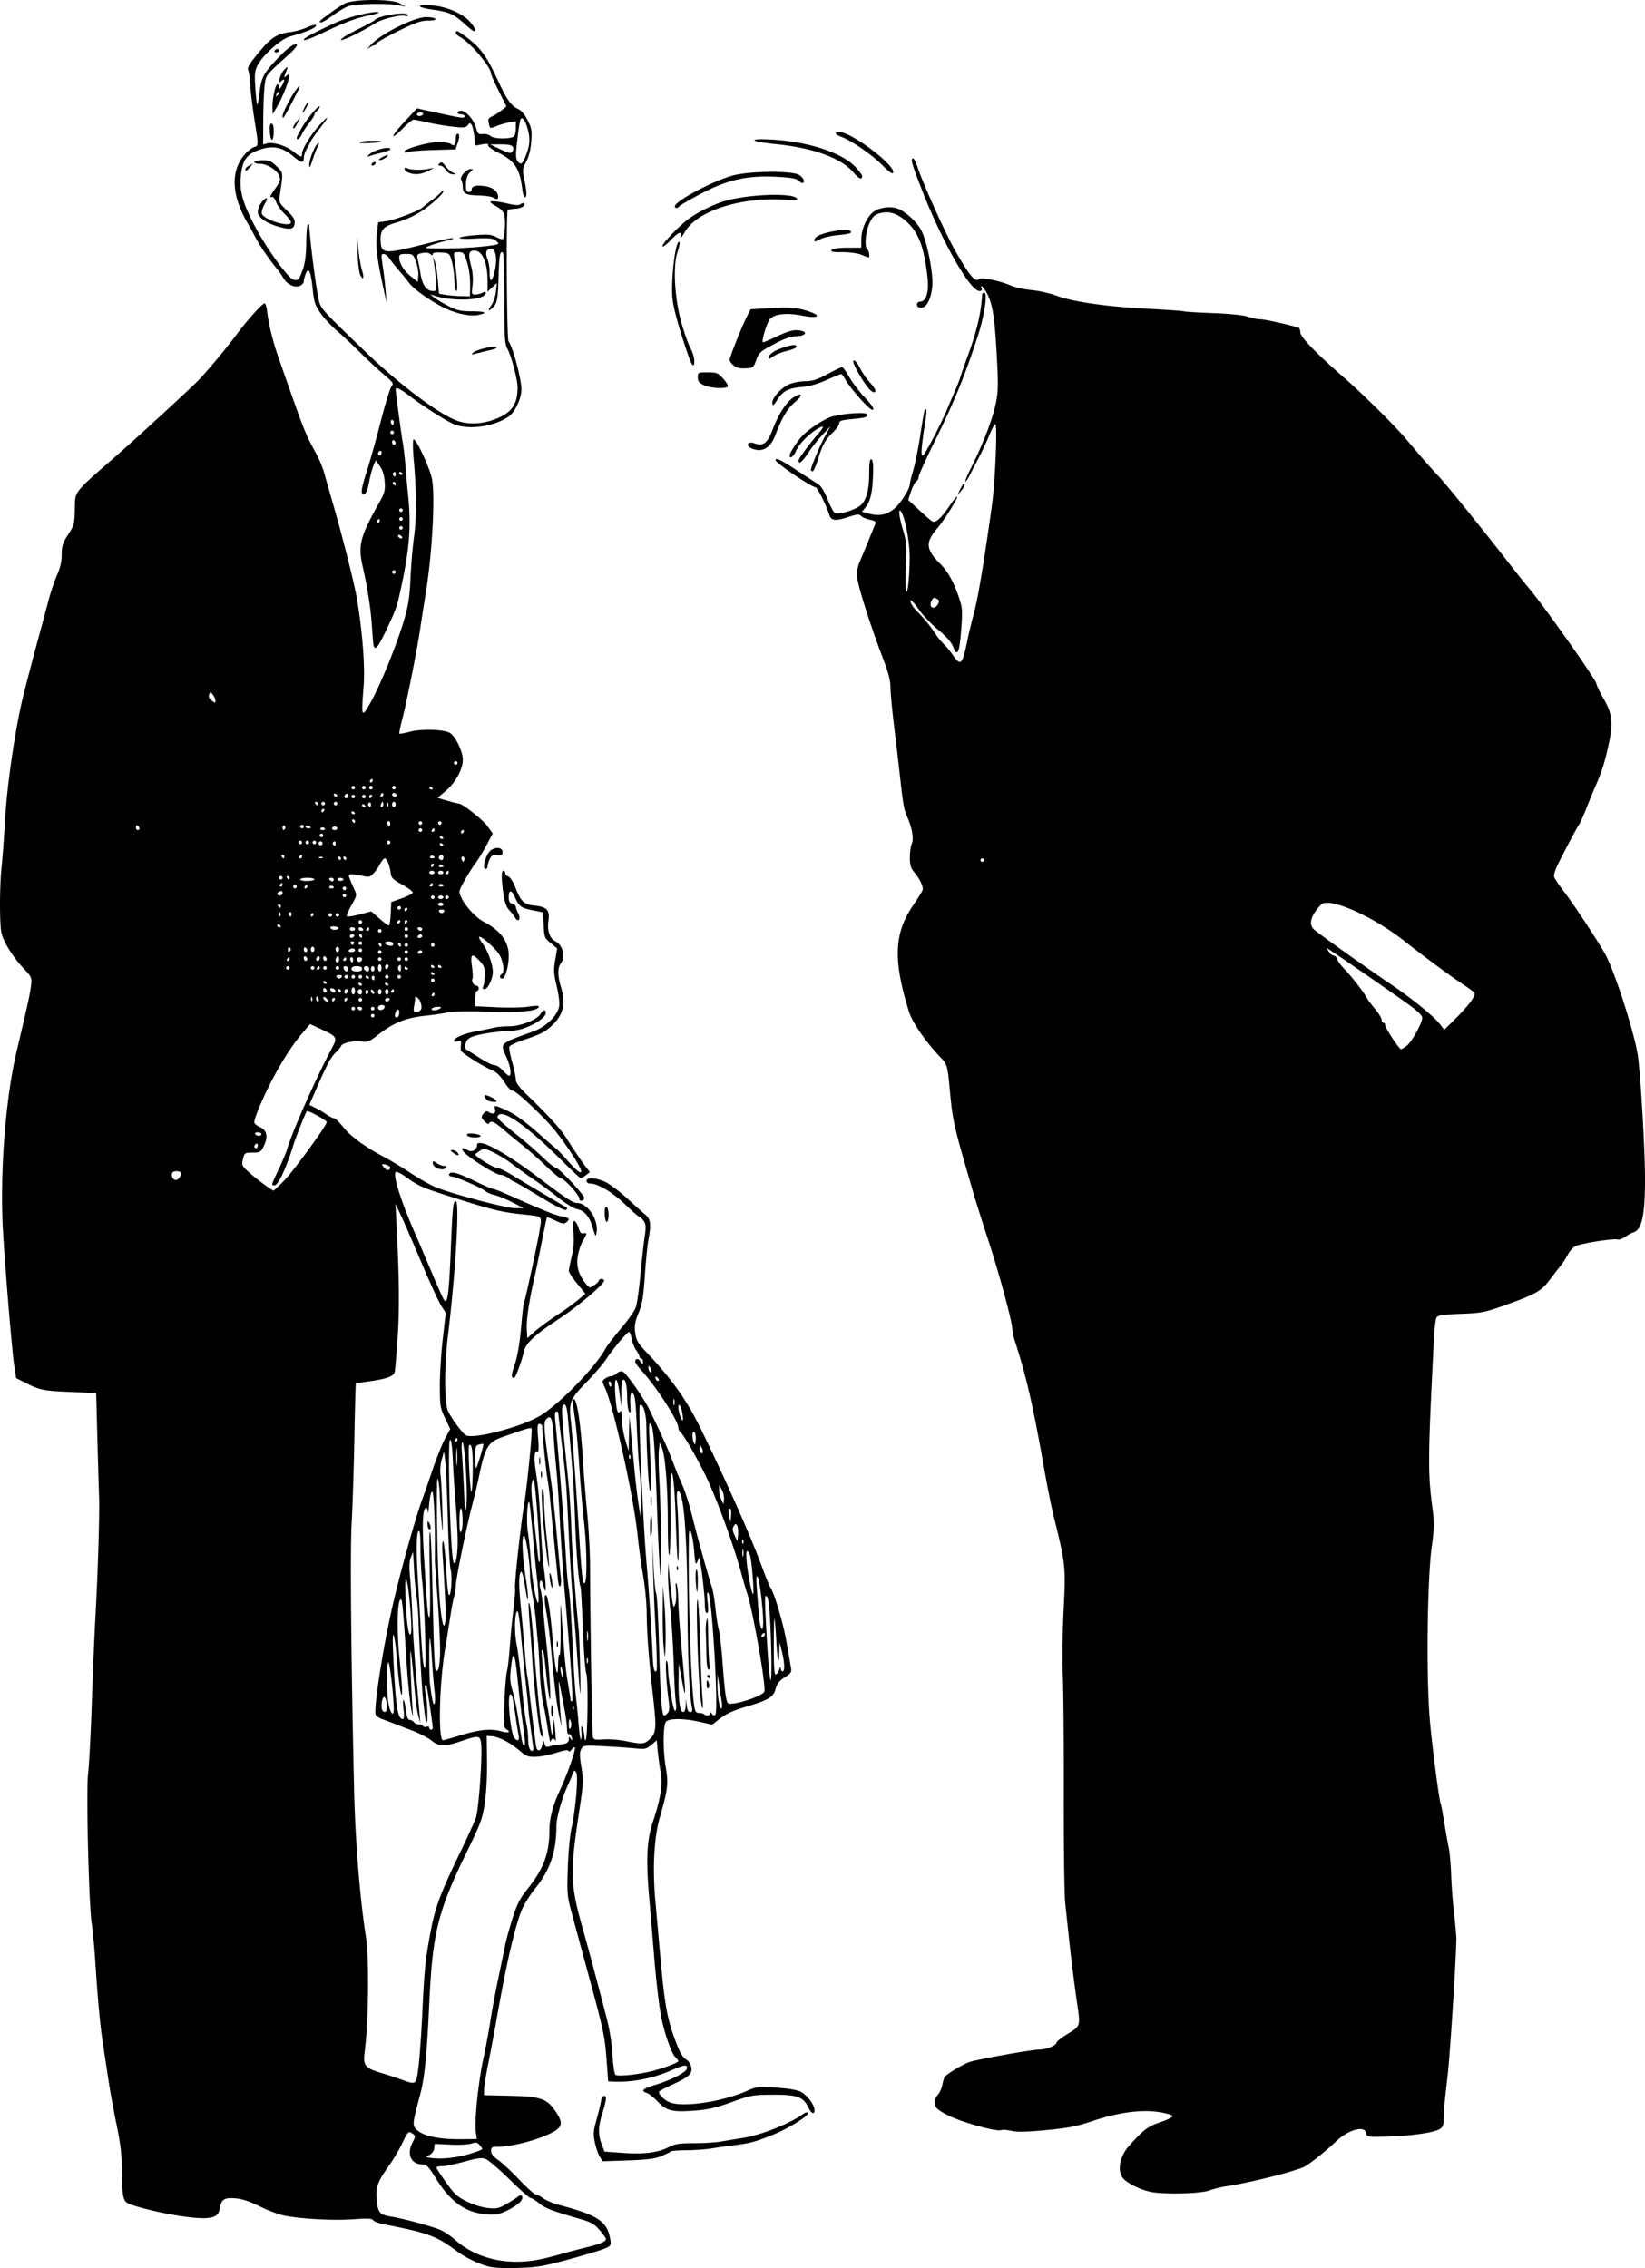 <svg xmlns="http://www.w3.org/2000/svg" viewBox="0 0 328.432 452.728" height="1711.098" width="1241.316"><path d="M97.34 452.363c-2.118-.622-4.45-1.774-6.173-3.049-4.069-3.01-5.76-3.633-14.372-5.293-1.113-.215-2.145-.595-2.293-.845-.208-.353-1.1-.395-3.972-.19-3.794.271-9.853-.034-13.53-.682-1.135-.2-3.406-1.031-5.047-1.848-2.044-1.017-3.587-1.534-4.902-1.644-2.23-.184-2.812.158-3.128 1.846-.27 1.433-.703 1.818-2.32 2.057-2.438.36-10.577-1.032-15.343-2.623-1.726-.577-1.845-.998-1.902-6.773-.032-3.133-.302-5.441-1.076-9.172-.568-2.742-1.296-6.732-1.616-8.866a3281.7 3281.7 0 00-1.096-7.232c-.573-3.749-1.015-8.48-1.548-16.58-.198-3.008-.51-6.342-.694-7.409-.578-3.346-1.154-26.56-.743-29.961.2-1.663.536-8.024.745-14.136.21-6.112.526-13.653.701-16.757.505-8.915.874-20.875.752-24.342-.061-1.746-.218-7.144-.347-11.994l-.235-8.82-5.116-.205c-5.38-.216-6.13-.37-9.053-1.851l-1.815-.92-.365-2.392c-.437-2.863-1.736-18.351-2.243-26.734-.685-11.34.451-26.511 2.7-36.026 2.259-9.563 2.653-11.357 2.864-13.032.222-1.767.207-1.805-1.531-3.665-2.125-2.275-3.92-5.157-4.34-6.97-.414-1.782-.4-9.373.025-13.332.188-1.747.51-6.112.715-9.702.38-6.658 2.025-17.856 3.522-23.989.568-2.331 2.221-8.646 3.231-12.347.556-2.037 1.388-5.133 1.848-6.88.46-1.745 1.251-4.107 1.758-5.247.64-1.44.92-2.68.92-4.068 0-1.682.195-2.3 1.235-3.913 1.313-2.038 1.321-2.071 1.39-5.722.056-2.97-.077-2.807 8.116-9.934 3.756-3.267 14.62-13.243 16.413-15.07 1.834-1.87 5.69-6.482 7.85-9.392 2.148-2.89 5.048-6.096 5.516-6.096.172 0 .401.754.51 1.675.303 2.583 1.141 5.965 2.296 9.26 5.32 15.191 5.089 14.605 7.604 19.296.54 1.008 1.194 2.595 1.453 3.528.259.932 1.133 3.997 1.943 6.81 1.903 6.61 4.117 15.428 4.607 18.345 1.136 6.777 1.654 13.614 1.335 17.639-.488 6.155-.403 6.33 1.46 2.998 1.974-3.53 5.317-11.8 6.678-16.523.813-2.818 1.076-4.567 1.23-8.171.107-2.523.425-6.253.707-8.29.525-3.799.499-9.183-.075-15.523-.167-1.843-.19-3.575-.051-3.848.307-.602 2.939 4.842 3.637 7.521.773 2.969.163 14.98-1.174 23.138a468.64 468.64 0 00-1.075 6.88c-.589 4.063-2.686 14.674-3.574 18.084-.418 1.603-.695 2.979-.616 3.058.079.078 1.016-.092 2.083-.38 2.319-.624 6.859-.48 8.036.255 1.11.692 2.547 3.71 2.547 5.345 0 1.895-1.44 4.526-3.387 6.19l-1.65 1.412 1.955.568c1.076.313 2.099.569 2.274.569.726 0 4.779 3.194 5.744 4.526l1.043 1.44-1.282 2.397c-.705 1.318-1.709 2.952-2.231 3.631-.522.68-1.486 2.212-2.142 3.406-1.186 2.16-1.19 2.177-.595 3.424.84 1.762 2.98 4.035 4.559 4.84 3.21 1.637 4.884 3.929 4.884 6.684 0 2.07-.699 4.577-1.276 4.577-.565 0-.651-.563-.135-.882.571-.353.405-2.218-.325-3.65-.64-1.256-3.834-4.127-4.192-3.768-.092.092.226.687.706 1.323 1.021 1.35 2.047 4.19 2.047 5.664 0 1.364-1.003 3.43-1.665 3.43-.378 0-.444-.174-.233-.618.16-.34.296-1.362.3-2.272.006-1.354-.181-1.85-1.027-2.734-1.581-1.65-1.893-1.434-1.55 1.072.162 1.182.214 2.28.117 2.437-.287.465.212 1.409.745 1.409.27 0 .491.238.491.53 0 .29-.159.528-.353.528-.194 0-.353.69-.353 1.534v1.534l4.322.198c2.377.109 5.186.058 6.243-.113 1.987-.32 2.672-.174 1.776.38-.96.592-4.124.773-10.372.591-3.503-.101-6.757-.033-7.445.157-.672.186-2.532.472-4.134.636-4.281.44-6.661 1.393-9.966 3.992-1.504 1.183-1.942 1.356-2.999 1.19-1.512-.237-3.993.287-4.193.886-.08.241-.576.845-1.102 1.342-.96.907-1.744 2.39-4.015 7.603l-1.228 2.82 1.181.575c.65.316 1.656.912 2.236 1.325.58.413 1.268.762 1.529.777.26.014 1.118.846 1.904 1.85 1.385 1.767 4.537 4.035 8.448 6.078.97.507 3.272 1.908 5.115 3.114 1.844 1.205 4.146 2.484 5.116 2.842 4.08 1.506 13.851 4.06 15.522 4.059l1.764-.002-2.312-1.18c-1.272-.648-2.86-1.296-3.528-1.438-.669-.142-1.476-.488-1.795-.769-.777-.684-5.957-2.93-6.77-2.935-.361-.002-.58-.199-.497-.445.243-.71 1.633-.345 5.081 1.335 1.778.867 3.42 1.575 3.647 1.575.229 0 1.71.578 3.295 1.283 6.898 3.074 9.306 4.041 10.55 4.24 1.431.229 1.617.499.804 1.173-.418.347-.836.278-2.135-.35-.888-.43-1.659-.724-1.712-.653-.054.07-.52 2.271-1.033 4.89-.515 2.62-1.17 5.795-1.459 7.056-1.071 4.698-1.64 8.518-1.537 10.31l.106 1.848 1.412-1.266c.776-.696 2.76-2.158 4.41-3.249 1.649-1.09 3.622-2.517 4.385-3.17l1.388-1.187-1.652-2.028c-.909-1.115-1.652-2.242-1.652-2.503 0-.261.254-1.556.564-2.878.39-1.656.497-3.154.348-4.816-.167-1.853-.115-2.378.226-2.265.243.082.603.695.799 1.364.257.876.528 1.18.973 1.092.784-.156.775-.026-.104 1.465-.397.672-.86 2.07-1.027 3.107-.326 2.008.185 3.705 1.67 5.542.658.815.702.821 1.612.224.515-.337.936-.753.936-.925 0-.172.238-.312.53-.312.29 0 .528.144.528.32 0 .707-5.35 5.24-9.03 7.65-4.797 3.143-6.674 4.886-7.009 6.513-.365 1.773-1.654 5.272-1.94 5.272-.63 0-.599-.578.148-2.776.515-1.512.957-4.074 1.223-7.092.23-2.598.472-4.814.537-4.924.24-.405 2.745-11.927 3.164-14.554.496-3.11.726-2.87-3.144-3.282-4.674-.498-6.14-.859-15.17-3.737-5.113-1.63-5.868-1.968-8.323-3.732-.942-.677-1.856-1.142-2.032-1.033-.75.464 1.092 6.184 4.326 13.437.26.582 1.473 3.44 2.697 6.35 1.224 2.91 2.386 5.504 2.583 5.764.697.92.977-1.112 1.33-9.644.375-9.075.474-10.054 1.02-10.054.798 0-.051 14.418-1.59 26.987-.735 6.012-.711 13.276.05 14.94.568 1.242 2.705 4.173 3.455 4.738 1.273.959 10.776-1.463 14.77-3.764 3.846-2.217 11.288-9.857 13.305-13.66.246-.464 1.59-2.192 2.985-3.841 1.397-1.65 2.73-3.555 2.965-4.234.235-.679.65-3.616.923-6.526.273-2.91.653-6.322.845-7.581.284-1.862.252-2.438-.173-3.087-.288-.439-.654-.797-.815-.797-.161 0-1.455-1.126-2.876-2.503-2.513-2.435-5.465-4.2-7.023-4.2-.412 0-.729-.23-.729-.53 0-.746 1.707-.679 3.623.142.86.369 2.84 1.837 4.397 3.263 1.557 1.426 3.248 2.938 3.756 3.36 1.035.859 1.16 1.95.577 5.023-.19 1.007-.506 4.201-.7 7.1-.29 4.303-.52 5.674-1.257 7.478-.737 1.803-.86 2.532-.667 3.961.202 1.5.525 2.057 2.25 3.88 5.11 5.403 8.08 9.604 10.945 15.486 4.969 10.2 9.864 21.24 12.065 27.213.786 2.135 1.556 4.04 1.711 4.234.725.909 2.575 7.111 3.21 10.76.39 2.23.795 4.559.901 5.172.175 1.007.053 1.206-1.243 2.024-1.092.69-1.53 1.25-1.822 2.336-.448 1.662-1.42 2.223-6.365 3.673-2.009.59-3.564 1.311-4.656 2.162l-1.64 1.278-2.47-.562c-3.188-.725-6.154-.738-6.742-.03-.609.734-.627 5.687-.034 9.195.537 3.174.389 4.399-1.19 9.853-1.154 3.985-1.49 10.095-.911 16.58.225 2.523.633 7.127.908 10.231.993 11.24 1.463 13.73 3.595 19.064.515 1.288 1.15 2.264 1.605 2.47.414.186.876.808 1.026 1.381.372 1.422-.297 2.083-3.669 3.624-1.506.689-2.739 1.354-2.739 1.477 0 .67 1.224 1.793 2.36 2.168 2.848.94 10.5-.254 15.278-2.384 1.814-.81 2.19-.85 5.72-.625 2.365.15 4.21.457 4.932.82 1.264.636 2.755 2.6 2.755 3.63 0 1.025-.619.768-1.224-.508-.995-2.096-2.255-2.545-7.066-2.517-4.04.023-4.418.09-8.235 1.468-3.097 1.119-4.747 1.5-7.31 1.693-4.549.34-5.662.076-7.433-1.77-.802-.835-1.794-1.625-2.205-1.756-1.278-.406-.834-.838 1.635-1.591 3.247-.99 6.237-2.526 6.375-3.272.157-.846-.539-.78-2.925.274-3.845 1.7-7.98 2.511-11.871 2.327l-.924-.044-.347-4.674c-.309-4.163-.667-5.85-3.271-15.434a6804.047 6804.047 0 01-3.775-13.935c-.781-2.912-.836-3.627-.66-8.643.104-3.007.424-6.5.71-7.761.825-3.633 1.41-10.366.97-11.152-.342-.613-.404-.582-.773.387-.22.58-.626 1.532-.901 2.117-1.157 2.456-2.276 6.425-2.283 8.092-.02 5.204-1.232 8.767-4.262 12.526-.926 1.15-2.064 2.935-2.528 3.968-1.295 2.883-3.048 10.261-4.846 20.398a605.204 605.204 0 01-1.958 10.485c-.474 2.371-.863 4.778-.863 5.348v1.036l5.204.12c6.18.143 7.378.563 9.143 3.203 1.666 2.494 1.324 3.293-2.023 4.73-2.822 1.211-7.183 2.242-9.487 2.242-1.264 0-1.426.095-1.426.834 0 .576.44 1.139 1.422 1.82.782.54 2.679 2.309 4.215 3.928 1.536 1.618 3.018 2.943 3.293 2.943.275 0 .927.335 1.448.745.521.41 2.011 1.029 3.31 1.374 7.687 2.045 9.48 3.247 10.097 6.766.213 1.214.15 1.337-.93 1.843-.637.298-3.857 1.277-7.156 2.175-5.323 1.448-6.493 1.646-10.407 1.761-2.974.087-4.926-.022-5.997-.336zm9.879-1.27c1.067-.19 3.051-.667 4.41-1.06a165.834 165.834 0 015.467-1.45c2.845-.698 3.881-1.154 3.881-1.708 0-.136-.567-.909-1.26-1.719-1.048-1.224-1.686-1.594-3.792-2.2-5.696-1.639-7.094-2.173-8.304-3.17-.698-.575-1.457-1.045-1.688-1.045-.23 0-2.095-1.646-4.143-3.658-2.049-2.011-4.185-3.848-4.749-4.082-.868-.36-1.527-.286-4.33.483-1.82.498-3.823.906-4.454.906-.63 0-1.142.12-1.135.265.006.146.875 1.483 1.932 2.973 1.649 2.325 2.237 2.863 4.163 3.811 1.285.633 3.074 1.19 4.191 1.305 1.698.176 2.172.074 3.675-.784.95-.542 1.988-1.208 2.308-1.479.376-.318.662-.364.806-.13.4.646-.55 1.642-2.576 2.702-1.608.841-2.365 1.024-3.972.962-4.485-.174-7.581-2.278-10.658-7.243-1.438-2.32-1.84-2.734-2.65-2.734-2.265 0-3.199-2.046-1.99-4.362.672-1.29.664-1.38-.165-1.897-.633-.395-.784-.235-1.816 1.928-.62 1.297-1.863 3.398-2.765 4.668-2.272 3.202-2.623 4.202-2.387 6.804.224 2.473.612 2.92 2.84 3.267 2.423.378 8.394 1.998 9.919 2.69.785.357 2.061 1.217 2.838 1.911 4.131 3.698 10.092 5.168 16.404 4.046zm-13.494-21.146c1.407-.419 2.558-.861 2.558-.983s-.252-.5-.558-.839c-.458-.506-.747-.55-1.61-.25-.578.202-2.462.299-4.187.216l-3.137-.15-.105.894c-.061.525-.456 1.068-.957 1.316-.846.42-.843.423.353.59 2.111.292 5.009-.009 7.643-.794zm1.27-4.417c-.298-2.181.515-10.064 1.513-14.65.486-2.236 1.11-5.574 1.385-7.417.275-1.843.983-5.653 1.572-8.467.59-2.813 1.23-5.909 1.423-6.88.193-.97.85-3.332 1.458-5.25.894-2.818 1.466-3.935 2.975-5.817 3.205-3.998 4.362-7.078 4.371-11.646.005-2.468.668-5.003 2.11-8.072 1.417-3.02 3.243-8.249 2.973-8.518-.113-.113-.415.08-.67.43-.264.36-.52.47-.593.251-.085-.254-.902-.13-2.417.365-1.259.41-3.09.774-4.069.805-1.586.052-1.947-.085-3.324-1.263-1.816-1.552-4.136-2.743-5.54-2.842l-.997-.07.071 4.94c.042 2.857-.142 6.4-.436 8.409-.463 3.16-.78 4.028-3.543 9.701-5.86 12.03-6.89 16.179-7.555 30.396-.486 10.388-.917 14.765-1.773 17.992-1.558 5.876-1.606 6.248-.903 7.024 1.235 1.365 4.338 2.077 8.92 2.047l3.248-.022-.198-1.446zm-11.46-12.807c.223-1.698.561-6.341.751-10.319.448-9.376.598-10.896 1.621-16.493.94-5.136 1.88-7.688 5.955-16.139 1.403-2.91 2.81-6.006 3.128-6.879.609-1.676 1.384-12.905 1.04-15.08-.221-1.407-.558-1.43-3.98-.266-3.349 1.14-4.329 1.117-5.93-.136-.717-.56-2.414-1.441-3.772-1.957a785.707 785.707 0 01-3.704-1.418c-.68-.263-1.74-.667-2.356-.897-.617-.23-1.188-.602-1.27-.827-.483-1.339 1.613-14.52 3.683-23.163 1.765-7.365 4.633-17.444 5.823-20.461.115-.291.907-2.583 1.76-5.093.852-2.51 2.011-5.415 2.575-6.457l1.026-1.893-1.034-2.186c-.964-2.038-1.035-2.474-1.038-6.42-.002-2.328.263-6.565.59-9.416l.593-5.182-.873-1.344c-.48-.74-2.119-4.28-3.641-7.87-2.981-7.029-3.806-8.918-4.853-11.113l-.673-1.41.193 3.703c.558 10.747.626 17.343.236 23.004-.232 3.355-.49 6.431-.573 6.835-.18.87-1.715 1.426-5.233 1.897-1.33.179-2.465.374-2.523.434-.057.06-.195 5.03-.307 11.046-.111 6.014-.356 13.634-.543 16.933-.31 5.447-.121 26.002.485 52.93.228 10.16 1.155 21.79 2.332 29.267.713 4.528.582 17.106-.244 23.499-.31 2.394.157 2.97 3.133 3.865a101.18 101.18 0 014.32 1.408c2.886 1.046 2.846 1.075 3.303-2.402zm46.883.62c2.454-.65 5.023-1.646 5.023-1.947 0-.095-.3-.472-.667-.839-.766-.766-2.279-5.224-2.826-8.329-.472-2.674-1.03-7.655-1.443-12.876a1600.05 1600.05 0 00-.892-10.584c-.661-7.551-.48-11.393.705-14.993 1.61-4.885 2.029-7.556 1.58-10.07a61.845 61.845 0 01-.59-4.301l-.185-2.025-1.087.915c-.993.836-1.273.896-3.221.695-1.174-.12-3.983-.315-6.244-.432-4-.206-4.121-.19-4.533.578-.33.618-.322 1.408.038 3.627.421 2.597.39 3.305-.372 8.337-2.001 13.215-1.932 14.923 1.03 25.254.68 2.375 2.034 7.445 4.285 16.051.687 2.624 1.135 5.366 1.268 7.762.115 2.053.38 3.826.595 3.978.549.389 4.722-.055 7.536-.8zm-23.911-64.12c-.004-.145-.224-1.852-.49-3.792-.265-1.94-.486-3.766-.492-4.057-.005-.291-.256-2.752-.558-5.468a496.076 496.076 0 01-.956-9.613c-.225-2.571-.525-4.675-.668-4.675-.59 0-.707 4.009-.192 6.639.291 1.49.76 5.25 1.04 8.354.282 3.105.674 6.36.873 7.232.198.873.367 2.25.375 3.058.018 1.654.291 2.587.76 2.587.172 0 .311-.12.308-.265zm1.784-1c.182-.986.199-.995.416-.203.185.676.375.778 1.045.563.45-.144 1.327-.303 1.949-.353 1.42-.116 1.866-.388 1.873-1.144.005-.514.053-.524.347-.068.387.598.46.337.14-.498-.117-.306-.356-.468-.53-.36-.173.107-.32-.41-.327-1.15-.007-.738-.26-2.613-.564-4.165-.303-1.553-.686-3.537-.852-4.41-.234-1.238-.267-.927-.15 1.411.082 1.65.227 3.872.322 4.939l.173 1.94-.495-2.293c-.51-2.362-.937-5.873-1.608-13.229-.212-2.328-.636-5.632-.942-7.342-.375-2.097-.44-3.225-.199-3.465.434-.434 1.012 3.23 1.512 9.572.43 5.455.972 7.694 1.026 4.234.02-1.262.152-2.11.295-1.886.143.224.235-2.236.206-5.468-.05-5.654-.043-5.73.221-1.995.613 8.666.774 10.357 1.261 13.23.28 1.648.51 3.117.51 3.262.001.146.124.265.275.265.286 0-.15-6.692-1.32-20.285-.385-4.462-.866-11.368-1.07-15.346-.203-3.977-.516-8.66-.697-10.407-.18-1.746-.427-4.694-.549-6.55-.258-3.937-.545-4.686-1.446-3.785-.63.63-.565 1.72.627 10.335.187 1.359.403 2.946.478 3.528.216 1.66.819 7.706 1.232 12.347.207 2.329.446 4.79.53 5.469.086.679.025 1.443-.133 1.698-.178.286-.372-.393-.505-1.764l-.76-7.696c-.299-3.007-.63-6.5-.738-7.76-.107-1.262-.34-3.087-.517-4.058-.3-1.642-1.046-9.108-1.049-10.495 0-.34-.243-.617-.538-.617-.457 0-.502.43-.298 2.877.164 1.965.123 2.805-.128 2.65-.594-.367-.767 1.044-.417 3.396.647 4.342.756 5.614 1.216 14.184.114 2.134.357 4.943.539 6.241.182 1.298.318 2.806.303 3.351-.024.88-.075.833-.454-.42-.322-1.06-.487-1.26-.664-.804-.13.334-.095 1.049.078 1.588.173.539.4 2.17.506 3.626.106 1.455.425 4.789.709 7.408.639 5.897.98 12.328.56 10.583-.163-.679-.476-3.055-.696-5.28-.37-3.743-.537-4.598-.829-4.215-.172.226.724 9.07 1.141 11.26.203 1.066.46 2.728.57 3.693.267 2.313.518 2.49.518.363 0-2.308.214-1.906.468.882.116 1.261.123 2.095.018 1.852-.277-.635-.765-.542-.923.177-.075.34-.344-.812-.597-2.558-.254-1.746-.672-4.048-.929-5.115-.257-1.067-.562-3.998-.677-6.512-.115-2.515-.273-5.055-.351-5.645-.078-.59-.245-2.342-.37-3.895-.126-1.552-.453-4.012-.727-5.468-.274-1.455-.497-3.36-.496-4.233.003-2.104-.74-7.144-1.116-7.567-.583-.656-.449 3.719.25 8.18.281 1.793.492 3.619.47 4.057-.049.954-.146.55-.683-2.851-.226-1.427-.544-2.456-.71-2.29-.461.46-.468 2.72-.022 7.174a480.3 480.3 0 01.746 8.37c.187 2.373.415 4.675.508 5.116.093.44.256 1.595.362 2.565.533 4.865 1.295 11.028 1.452 11.755.237 1.093.986.79 1.224-.495zm-.522-2.804c-.408-2.173-1.265-10.098-1.449-13.394-.097-1.746-.34-5.137-.54-7.535-.2-2.399-.295-4.43-.21-4.515.235-.235.556 2.389.956 7.817.608 8.253 1.339 15.792 1.683 17.374.18.825.206 1.5.06 1.5s-.371-.561-.5-1.247zm2.272-3.848c0-.69.061-1.255.136-1.255.29 0 .436 2.157.158 2.329-.162.1-.294-.383-.294-1.074zm1.127-13.426c.007-.582.086-.778.176-.435.09.344.083.82-.013 1.059-.097.239-.17-.042-.163-.624zm-1.303-12.524c-.136-.802-.173-1.533-.082-1.623.09-.09.27.497.4 1.306.128.808.165 1.539.081 1.623-.084.084-.264-.504-.4-1.306zm-.989-7.761c-.678-6.152-.908-10.953-.51-10.706.145.09.264 1.273.264 2.628 0 1.355.246 4.697.547 7.427.301 2.73.493 5.223.425 5.541-.067.318-.394-1.883-.726-4.89zm-.883-13.582c.007-.582.086-.777.176-.434s.083.82-.013 1.058c-.097.239-.17-.042-.163-.624zm-.34-2.646c0-.679.073-.957.162-.617.088.34.088.895 0 1.235-.089.34-.162.061-.162-.618zm-2.985 54.593c-.576-4.18-.933-7.156-1.343-11.201-.498-4.904-.843-5.745-1.21-2.948-.377 2.881-.34 3.56.31 5.77.313 1.067.811 3.528 1.106 5.468.69 4.542.82 5.115 1.16 5.115.155 0 .145-.992-.023-2.204zm25.156.82c1.237-1.237 1.282-2.104.475-9.199-.78-6.868-1.164-12.03-1.188-15.98-.01-1.9-.333-5.234-.716-7.408a124.839 124.839 0 01-1.076-7.833c-.745-7.62-4.816-25.997-6.585-29.723-.558-1.177-.555-1.263.072-1.721.362-.265.894-.482 1.18-.482.288 0 .807-.257 1.155-.572.348-.315.865-.483 1.15-.373.743.285 4.268 5.331 5.465 7.824 2.545 5.298 3.726 7.928 4.515 10.054.468 1.261 1.142 2.928 1.498 3.704.988 2.156 1.781 4.607 2.684 8.29.769 3.141 2.896 10.756 3.719 13.314.202.628.504 2.471.672 4.096.167 1.625.47 3.571.674 4.326.202.754.533 3.594.733 6.31.42 5.671.668 7.645 1.042 8.25.457.738 6.93-1.27 7.313-2.269.386-1.007-2.31-16.331-3.474-19.739-.199-.582-.729-2.408-1.178-4.057-1.553-5.706-4.941-14.94-7.118-19.403-1.702-3.488-4.312-8.006-4.914-8.507-.265-.219-.481-.633-.481-.92 0-1.372-4.2-7.939-7.238-11.318-1.26-1.401-1.582-1.973-1.28-2.274.3-.301.532-.23.92.284.47.62.521.627.531.07.006-.34-.147-.618-.341-.618a.361.361 0 01-.353-.367c0-.202-.303-.797-.673-1.323-.37-.526-.774-1.551-.898-2.279-.124-.727-.357-1.323-.519-1.323-.391 0-3.133 3.262-4.597 5.468-.643.97-2.441 3.06-3.995 4.645-3.16 3.222-3.461 3.99-3.02 7.703.27 2.285 1.117 13.977 1.71 23.636.449 7.296.695 9.222 1.1 8.582.465-.732.354-7.425-.203-12.286-.278-2.426-.68-7.109-.891-10.407-.365-5.678-.767-9.635-1.283-12.612-.145-.835-.092-1.323.142-1.323.656 0 1.362 4.661 1.82 12.031.187 2.987.58 7.894.876 10.904.295 3.01.544 7.534.553 10.054.036 10.823.4 33.574.548 34.283.147.71.332.763 2.188.636 1.115-.077 3.058.072 4.32.33 3.418.7 3.828.66 4.966-.478zm-37.63-.736c3.639-1.097 5.892-1.298 7.948-.708 1.341.385 1.945.145.987-.391-.556-.311-.597-.836-.425-5.354.105-2.755.334-5.564.509-6.243.174-.68.42-2.743.545-4.586.125-1.844.45-5.235.723-7.538.272-2.302.43-4.291.351-4.42-.199-.322 1.067-12.205 1.714-16.088.68-4.073 1.82-15.61 1.57-15.861-.196-.196-1.436.172-5.752 1.707-3 1.067-3.519 1.961-4.821 8.307-.177.86-.787 3.4-1.356 5.645-1.28 5.048-3.196 14.569-3.196 15.88 0 .536-.142 1.434-.317 1.996-.174.563-.483 2.134-.686 3.492a627.03 627.03 0 01-1.159 7.232c-1.128 6.81-1.364 18.004-.38 17.988.137-.004 1.823-.478 3.746-1.058zm11.355.092c-.11-.534-.36-2.081-.557-3.44-.613-4.228-.734-4.762-1.08-4.762-.714 0-.003 7.745.8 8.731.616.756 1.044.485.837-.529zm12.534-.725c-.06-.717-.02-1.215.09-1.106.204.2.496 1.5.545 2.419.014.275.108.418.208.317.412-.411.535-12.203.139-13.205-.223-.562-.537-4.617-.7-9.053-.164-4.42-.368-8.15-.455-8.29-.354-.575-.91-7.366-1.104-13.484-.18-5.673-.481-9.961-1.445-20.55-.21-2.303-.635-3.001-1.096-1.8-.123.32.05 3.297.384 6.615.333 3.319.749 7.462.923 9.208.175 1.747.413 5.795.53 8.996.177 4.854.791 13.19 1.442 19.58.08.776.21 4.268.29 7.76.157 6.91.068 6.663-.51-1.41-.21-2.91-.607-7.99-.884-11.29-.277-3.298-.674-9.648-.882-14.11-.472-10.144-.513-10.683-1.382-17.992-.392-3.299-.715-6.116-.718-6.262-.003-.145-.183-.265-.4-.265-.273 0-.322.678-.16 2.205.572 5.408 1.77 20.86 2.138 27.605.117 2.134.36 4.674.539 5.645.179.97.494 5.573.7 10.23.206 4.657.52 9.657.699 11.113.178 1.455.43 4.042.56 5.748.131 1.706.332 3.008.449 2.892.116-.117.16-.798.1-1.516zm-29.678-.7c0-.725-1.14-8.383-1.267-8.512-.363-.369-.41.276-.129 1.735.337 1.742.449 5.873.151 5.576-.102-.103-.258-.804-.347-1.558l-.344-2.96c-.23-1.986-.855-12.8-.917-15.875-.026-1.261-.207-3.483-.403-4.939-.196-1.455-.394-3.44-.44-4.41-.045-.97-.118-2.319-.162-2.998l-.08-1.235-.44 1.059c-.313.754-.36 1.868-.164 3.88.152 1.552.373 5.362.492 8.467.119 3.104.462 8.343.763 11.641.302 3.299.602 6.712.669 7.585l.12 1.588-.327-1.295c-.417-1.649-.584-2.976-1.058-8.407-.212-2.425-.457-4.568-.545-4.762-.16-.352.073 6.776.362 11.112.084 1.262.093 2.055.02 1.764-.487-1.958-.988-6.97-1.42-14.207-.274-4.612-.613-8.57-.752-8.796-.795-1.285-1.067 5.23-.468 11.185.605 6.008.721 8.569.337 7.408-.193-.582-.525-3.28-.738-5.997-.49-6.243-1.085-7.872-.838-2.293.48 10.795.862 13.406 1.965 13.406.24 0 .28-.705.12-2.029-.135-1.115-.13-1.92.01-1.787.142.133.36 1.086.486 2.117.162 1.33.382 1.875.758 1.875.29 0 .656.199.811.441.155.243.582.441.95.441.366 0 .76.152.875.337.115.186.442.248.726.14.285-.11.518-.024.518.19 0 .216.16.391.353.391.194 0 .353-.125.353-.278zm27.608-1.172c-.262-1.003-.445-.803-.439.48.004.78.103.993.31.667.167-.264.225-.78.13-1.147zm19.316-1.907c.314-.378.368-1.08.184-2.381-.457-3.24-.727-8.02-.453-8.02.145 0 .285.595.31 1.323.055 1.646.097 2.012.664 5.808.261 1.752.603 2.984.794 2.866.187-.116.235-.843.107-1.64-.126-.786-.31-4.14-.41-7.451-.1-3.312-.41-8.279-.69-11.038-.281-2.76-.488-6.014-.46-7.232l.05-2.215.249 2.822c.136 1.552.37 3.616.52 4.586.248 1.616.3 1.69.613.882.188-.485.257-1.755.153-2.822-.123-1.266-.081-1.695.121-1.235.17.388.322 1.896.337 3.352.015 1.455.343 6.059.728 10.23.834 9.015.834 10.13 0 5.645l-.622-3.352-.042 3.214c-.053 4.162.265 6.488.889 6.488.31 0 .502-.47.54-1.323l.06-1.323.138 1.323c.094.9.313 1.323.686 1.323.443 0 .497-.252.287-1.323-.46-2.343-.758-9.54-.822-19.844-.09-14.687-.77-22.93-1.892-22.93-.247 0-.296.914-.147 2.733.285 3.47.376 10.987.136 11.226-.1.1-.297-3.519-.438-8.041-.162-5.162-.42-8.615-.694-9.276-.363-.872-.425.375-.367 7.299.04 4.593-.063 8.562-.226 8.82-.167.262-.3-2.503-.302-6.31-.006-7.223-.483-13.363-1.172-15.095l-.421-1.058-.177 1.411c-.097.776-.07 3.316.06 5.645.365 6.541.548 20.588.253 19.402-.145-.582-.446-6.297-.668-12.7-.46-13.3-.73-16.925-1.298-17.493-.3-.3-.367.298-.263 2.372.364 7.233.423 11.064.17 11.064-.27 0-.702-7.27-.764-12.876-.03-2.658-.643-4.681-1.297-4.28-.388.24.586 23.096 1.355 31.797.421 4.763.938 12.53 1.158 17.397.159 3.52.33 4.321.823 3.83.128-.129.039-3.846-.2-8.261-.237-4.415-.479-10.25-.536-12.966l-.104-4.94.225 5.116c.124 2.814.365 5.339.535 5.611.17.273.433 5.115.584 10.76.275 10.217.532 13.615 1.03 13.615.144 0 .462-.24.706-.535zm-.798-12.834c-.146-1.241-.243-4.575-.215-7.408l.05-5.152.305 3.88c.168 2.135.265 5.469.215 7.409-.09 3.518-.092 3.522-.356 1.271zm2.585-16.117c.017-.411.1-.495.213-.213.102.254.09.559-.028.676-.117.117-.2-.091-.185-.463zm-5.32-8.261c0-1.229.108-2.127.24-1.995.253.253.18 3.81-.084 4.074-.086.085-.156-.85-.156-2.079zm.101-5.115c.003-.97.072-1.325.153-.79.08.537.079 1.33-.005 1.765-.084.434-.15-.005-.148-.975zm11.9 42.421c.003-.294.115-.266.337.085.223.352.45.41.687.173.681-.682-.657-23.58-1.422-24.332-.247-.243-.284.344-.116 1.85.173 1.547.128 2.204-.152 2.204-.24 0-.398-.661-.398-1.657 0-1.574-.569-6.678-.955-8.573l-.18-.882-.377.882c-.322.753-.415.436-.636-2.181-.279-3.292-.982-5.408-1.034-3.111-.224 9.932.355 29.215 1.015 33.8.2 1.387.362 1.656 1.007 1.665.423.006.884.125 1.023.264.412.412 1.194.29 1.2-.187zm-1.922-2.998c-.51-4.16-1.001-20.733-.582-19.668.153.388.383 4.436.511 8.996.129 4.56.323 9.283.432 10.495.25 2.768-.026 2.903-.361.177zm1.21-2.714c0-1.08.201-1.168.455-.197.102.388.04.794-.135.903-.176.108-.32-.21-.32-.706zm.177-1.608c-.12-.194-.05-.353.155-.353.206 0 .374.16.374.353 0 .194-.07.353-.156.353-.085 0-.253-.159-.373-.353zm-.226-4.498c-.027-1.698-.084-3.694-.126-4.437-.042-.743.043-1.854.19-2.47.169-.711.28.502.302 3.335.02 2.45.135 4.95.257 5.557.142.712.08 1.102-.177 1.102-.26 0-.414-1.065-.446-3.087zm-2.124-14.586c-.066-1.183 0-2.225.145-2.314.145-.09.264.878.264 2.15 0 1.274-.065 2.315-.145 2.315-.08 0-.198-.968-.264-2.151zm-60.298 25.346c-.084-3.31-.9-9.889-1.125-9.084-.378 1.35-.302 6.453.126 8.45.428 1.997 1.044 2.389 1 .634zm-1.387-.353c-.007-1.459-.5-2.353-.827-1.5-.295.767-.29 2.113.01 2.411.517.518.823.178.818-.91zm37.288.022c-.112-.281-.196-.198-.213.213-.015.372.068.58.185.463.118-.117.13-.421.028-.676zm29.55-1.08c-.143-.825-.374-2.373-.515-3.44l-.255-1.94-.044 1.587c-.063 2.322.35 5.292.737 5.292.199 0 .23-.608.076-1.5zm-57.312-2.029c-.152-1.26-.388-4.168-.525-6.46-.136-2.293-.319-4.097-.405-4.011-.189.188-.154 7.733.043 9.237.422 3.235.623 4.111.879 3.835.156-.17.16-1.34.008-2.6zm67.222-8.378c-.205-7.174-.475-10.236-.93-10.517-.413-.255-.407.375.1 9.282.236 4.123.558 7.497.718 7.497.16 0 .21-2.818.112-6.262zm-41.641 4.498c-.318-1.447-.603-1.162-.309.308.124.62.3 1.054.39.964.089-.09.053-.662-.081-1.272zm43.259-.38c.156-.56.25-.642.274-.238.02.34.194.618.388.618.47 0 .391-1.879-.169-4.057l-.453-1.764-.042 1.91c-.068 3.09-.367 1.88-.61-2.464-.124-2.218-.285-4.098-.357-4.18-.073-.08-.133 2.434-.133 5.587 0 4.36.103 5.698.431 5.588.237-.079.539-.528.67-1zm-67.733-4.337c-.015-1.977-.257-6.606-.537-10.287-.28-3.68-.507-6.93-.502-7.221.097-6.529-.185-13.777-.532-13.663-.235.077-.5 1.19-.616 2.578-.11 1.343-.23 1.996-.264 1.45-.035-.544-.212-.898-.395-.785-.65.402-.756 3.273-.362 9.714.684 11.175.74 11.81 1.056 12.136.177.182.22-3.443.102-8.467-.114-4.831-.105-8.69.02-8.576.221.203.366 4.215.707 19.625.09 4.117.279 7.67.418 7.894.555.898.931-.931.905-4.398zm-2.256-23.719c-.142-.141-.253-.588-.247-.992.01-.678.04-.686.378-.104.395.678.294 1.521-.131 1.096zm-.744 20.41c-.134-4.026-.39-8.51-.568-9.966-.18-1.455-.333-4.384-.341-6.509-.012-2.95-.113-3.765-.429-3.45-.388.39-.43 4.348-.1 9.43.064.97.296 5.018.517 8.996.416 7.482.558 8.82.94 8.82.123 0 .115-3.295-.019-7.32zm32.47 5.468c-.098-.242-.178-.044-.178.441s.08.684.178.441a1.36 1.36 0 000-.882zm.015-5.292c-.084-.436-.152-.079-.152.794s.068 1.23.152.794a5.026 5.026 0 000-1.588zm35.382.4c0-.194-.159-.255-.353-.135-.194.12-.353.377-.353.57 0 .195.16.256.353.136.194-.12.353-.377.353-.571zm-70.823-5.255c-.48-5.81-1.126-7.783-.973-2.975.167 5.26.587 8.713 1.01 8.291.262-.262.251-1.84-.036-5.316zm70.47 2.864c0-2.628-.749-8.682-1.118-9.033-.366-.348-.35.086.286 7.85.22 2.68.832 3.551.832 1.183zm-63.409-.763c.078-1.1-.161-6.1-.619-12.963-.094-1.417-.036-2.493.13-2.39.166.102.417 2.358.558 5.011.14 2.654.376 5.151.523 5.55.424 1.144.834-3.484.427-4.823-.187-.618-.45-5.252-.584-10.296-.134-5.045-.354-10.125-.49-11.29l-.245-2.116-.46 1.584c-.266.911-.372 2.24-.25 3.13.117.85.281 4.027.366 7.06.13 4.682.108 5.034-.154 2.337-.17-1.746-.336-4.182-.369-5.412-.033-1.23-.2-2.659-.37-3.175-.455-1.374-.103 19.31.424 24.912.41 4.373.916 5.681 1.113 2.881zm18.277-7.717c-.214-1.856-.624-6.06-.91-9.342-.288-3.282-.59-6.033-.67-6.115-.396-.395-.594 4.026-.268 5.982.202 1.22.463 3.807.58 5.747.232 3.9 1.34 9.717 1.539 8.077.065-.536-.057-2.493-.271-4.35zm43.014-.912c-.318-3.658-.568-4.756-1.082-4.756-.335 0-.14 2.646.414 5.644.775 4.191 1.074 3.793.668-.888zm-58.885-7.05c-.026-1.745-.22-5.238-.434-7.76a234.873 234.873 0 01-.542-8.379c-.096-2.382-.295-3.792-.534-3.792-.564 0 .052 22.575.664 24.342.407 1.174.89-1.346.846-4.41zm16.025-3.571c-.578-7.977-.83-9.591-1.205-7.722-.214 1.06-.14 2.043.806 10.765.609 5.61.529 5.102.766 4.865.105-.106-.06-3.664-.367-7.908zm40.988 5.6c-.089-.34-.161-.061-.161.618s.072.957.161.617c.089-.34.089-.895 0-1.235zm-.002-1.918c-.113-.281-.196-.198-.213.213-.015.372.068.58.185.463.117-.117.13-.421.028-.676zm-1.2-2.917c-.252-.452-.349-.438-.687.103-.3.48-.26.916.17 1.843l.564 1.214.124-1.317c.069-.724-.009-1.554-.17-1.843zm-54.82-.897c-.06-3.167-.594-3.469-.625-.353-.02 2.055.078 2.832.312 2.47.188-.292.329-1.244.313-2.117zm53.51-2.386c-.416-.417-.549.198-.291 1.36l.266 1.202.114-1.18c.062-.65.023-1.271-.088-1.382zm-18.152-7.316c-.203-1.94-.471-6.18-.595-9.424-.168-4.397-.35-6-.717-6.305-.532-.442-.667.29-.527 2.853.052.942-.018 1.11-.296.705-.2-.29-.369-1.64-.375-2.998-.01-2.386-.4-3.774-.916-3.258-.137.137-.245 1.402-.24 2.812l.01 2.563-.363-2.735c-.5-3.763-1.123-3.565-.852.272.227 3.225.486 4.088.99 3.294.19-.301.305.24.31 1.462.003 1.067.31 2.972.683 4.233l.678 2.293.077-3.528.078-3.528.268 2.823c.148 1.552.443 4.727.657 7.055.214 2.329.586 5.583.828 7.232l.439 2.999.117-2.646c.064-1.455-.05-4.233-.253-6.174zm-34.526 4.327c-.032-4.397-.502-10.145-.848-10.358-.168-.105-.225.893-.125 2.215.219 2.918.51 8.66.524 10.313.005.663.113 1.102.24.976.126-.127.22-1.542.209-3.146zm50.926-.868l-.537-.99-.014.954c-.008.525.184 1.394.427 1.932l.44.978.11-.942c.06-.518-.131-1.387-.426-1.932zm-49.732-3.977c.042-3.791-.205-5.437-.736-4.906-.11.11-.094 2.29.035 4.845.13 2.555.33 4.55.445 4.435.116-.115.231-2.084.256-4.374zm-3.138-3.97c-.075-.83-.137-.239-.138 1.313-.001 1.553.06 2.231.135 1.509.076-.723.077-1.993.002-2.822zm4.65 1.242c.39-1.3.669-2.406.619-2.456-.05-.05-.441 0-.87.113-.7.183-.777.43-.777 2.455 0 1.239.071 2.252.16 2.252.087 0 .478-1.064.868-2.364zm29.904-.171c-.112-.282-.196-.198-.213.213-.015.372.068.58.185.463.118-.117.13-.422.028-.676zm14.259-1.596c-.34-.583-.368-.575-.378.104-.012.816.436 1.453.624.888.067-.2-.044-.646-.246-.992zm-1.421-3.04c-.45-.45-.534 1.09-.114 2.115.205.501.29.378.378-.545.063-.655-.056-1.361-.264-1.57zM91.344 287.4c0-.194-.07-.353-.156-.353-.085 0-.253.159-.373.353-.12.194-.05.353.155.353.206 0 .374-.16.374-.353zm44.91-5.204c-.227-1.508-.813-2.4-.813-1.24 0 .81.583 2.563.851 2.563.09 0 .073-.595-.037-1.323zm-1.627-2.815c-.09-.343-.168-.148-.176.434-.007.582.066.863.163.624s.103-.715.013-1.058zm-12.592-3.094c0-.29-.153-.529-.341-.529-.188 0-.25.238-.139.53.112.29.266.529.342.529.076 0 .138-.239.138-.53zm9.237-1.31c-.253-.254-.417-.275-.417-.054 0 .471.417.888.653.653.1-.1-.006-.37-.236-.6zm-1.432-1.926c-.308-.53-.377-.544-.385-.086-.012.595.36 1.13.61.88.082-.083-.02-.44-.225-.794zm-73.086-37.421c1.84-1.871 8.484-10.991 8.484-11.645 0-.348-3.78-2.43-3.98-2.194-.25.294-2.269 5.403-2.715 6.871-1.322 4.348-3.004 7.938-3.72 7.938-.695 0-.714.074.842-3.256.75-1.605 1.475-3.315 1.612-3.8.986-3.497 5.902-14.581 9.153-20.637.93-1.732.741-2.048-1.967-3.31l-2.54-1.183-1.076 1.246c-2.105 2.436-3.644 4.709-5.788 8.552-2.026 3.632-4.285 8.81-4.285 9.823 0 .244.516.67 1.147.948 1.397.615 1.654 2 .714 3.856-.576 1.135-.753 1.235-2.213 1.235-1.532 0-1.6.045-1.904 1.277-.3 1.214-.24 1.346 1.187 2.646 1.357 1.236 4.565 3.618 4.914 3.649.077.007 1.037-.9 2.135-2.016zm-20.821-.748c.405-.756.178-1.104-.719-1.104-.776 0-1.09.466-.807 1.203.291.76 1.094.708 1.526-.099zm41.65-2.172c-.29-.183-.75-.335-1.022-.338-.375-.004-.339.168.15.708.457.506.756.604 1.022.339.266-.266.222-.474-.15-.709zm-26.103-4.068c0-.303-.159-.452-.353-.332-.194.12-.353.367-.353.55 0 .182.16.332.353.332.194 0 .353-.248.353-.55zm.705-2.273c0-.194-.326-.352-.726-.352-.4 0-.628.158-.508.352.12.194.447.353.726.353.28 0 .508-.159.508-.353zm22.578-23.636a.354.354 0 00-.353-.353.354.354 0 00-.352.353c0 .194.158.353.352.353a.354.354 0 00.353-.353zm4.94-.55c0-1.017-.524-.892-.807.192-.122.464-.014.711.31.711.297 0 .496-.362.496-.903zm4.165-.459c.55-.35.242-1.934-.496-2.547-.387-.321-.495-.296-.495.118 0 .29-.1 1.024-.22 1.63-.229 1.142.212 1.433 1.21.8zm-12.985-.402a.354.354 0 00-.353-.353.354.354 0 00-.353.353c0 .194.159.353.353.353a.354.354 0 00.353-.353zm1.41 0c0-.194-.247-.353-.55-.353-.302 0-.451.16-.331.353.12.194.367.353.55.353.182 0 .332-.159.332-.353zm2.47 0a.354.354 0 00-.353-.353.354.354 0 00-.352.353c0 .194.158.353.352.353a.354.354 0 00.353-.353zm2.029-.264c.086-.26-.157-.441-.588-.441-.434 0-.735.227-.735.555 0 .648 1.1.553 1.323-.114zm11.024.264c.414-.267.322-.343-.42-.347-.522-.003-1.048.153-1.167.347-.279.45.89.45 1.587 0zm-25.512-2.183c-.112-.281-.196-.198-.213.213-.015.372.068.58.185.463.118-.117.13-.421.028-.676zm1.298.243c-.112-.291-.266-.53-.342-.53-.076 0-.138.239-.138.53 0 .29.153.529.341.529.188 0 .25-.238.139-.53zm1.63-.01c-.246-.295-.52-.464-.609-.375-.244.244.253.914.68.914.233 0 .206-.203-.072-.538zm1.594.186c.12-.194.05-.353-.156-.353-.205 0-.373.159-.373.353 0 .194.07.353.155.353.086 0 .254-.16.374-.353zm2.47 0c.12-.194.05-.353-.156-.353-.206 0-.374.159-.374.353 0 .194.07.353.156.353.085 0 .253-.16.373-.353zm2.998 0a.354.354 0 00-.353-.353.354.354 0 00-.353.353c0 .194.159.353.353.353a.354.354 0 00.353-.353zm5.468 0c.12-.194-.03-.353-.332-.353-.303 0-.55.159-.55.353 0 .194.15.353.332.353.182 0 .43-.16.55-.353zm8.996-1.059c0-.194-.07-.352-.156-.352-.085 0-.254.158-.373.352-.12.194-.05.353.155.353.206 0 .374-.159.374-.353zm-17.286-.726c0-.182-.16-.332-.353-.332-.194 0-.353.248-.353.55 0 .303.159.452.353.332.194-.12.353-.367.353-.55zm1.41.02c0-.387-.158-.705-.352-.705-.194 0-.353.318-.353.706 0 .388.159.705.353.705.194 0 .353-.317.353-.705zm1.412.177c0-.29-.15-.529-.332-.529-.445 0-.764.551-.482.833.398.397.814.242.814-.304zm1.22.201c.111-.18.041-.428-.156-.55-.197-.122-.359.026-.359.328 0 .62.212.711.514.222zm.961-.454c-.253-.253-.417-.274-.417-.052 0 .47.417.888.652.652.1-.1-.006-.37-.235-.6zm1.7.253c0-.29-.16-.529-.353-.529-.194 0-.353.238-.353.53 0 .29.159.528.353.528.194 0 .352-.238.352-.529zm1.41 0c0-.29-.158-.529-.352-.529-.194 0-.353.238-.353.53 0 .29.159.528.353.528.194 0 .352-.238.352-.529zm-12.347-.155c0-.183-.159-.43-.353-.55-.194-.12-.352.03-.352.332 0 .302.158.55.352.55.194 0 .353-.15.353-.332zm1.764.017c0-.174-.238-.407-.529-.518-.538-.207-.723.169-.294.597.337.338.823.29.823-.08zm1.058-.038c0-.194-.168-.353-.373-.353-.206 0-.276.159-.156.353.12.194.288.353.374.353.085 0 .155-.16.155-.353zm10.584 0c0-.194-.07-.353-.156-.353-.085 0-.253.159-.373.353-.12.194-.05.353.155.353.206 0 .374-.16.374-.353zm-6.35-1.214c0-.086-.159-.254-.353-.374-.194-.12-.353-.05-.353.156 0 .205.159.373.353.373.194 0 .353-.07.353-.155zm5.291 0c0-.086-.158-.254-.352-.374-.194-.12-.353-.05-.353.156 0 .205.159.373.353.373.194 0 .352-.07.352-.155zm-12.347-.353c0-.085-.159-.254-.353-.373-.194-.12-.352-.05-.352.155 0 .206.158.374.352.374.194 0 .353-.07.353-.156zm21.52-.55a.354.354 0 00-.353-.353.354.354 0 00-.353.353c0 .194.159.353.353.353a.354.354 0 00.353-.353zm-11.995-.55c0-.302-.161-.45-.358-.328-.197.122-.268.37-.156.55.303.49.514.398.514-.222zm-6.526-.155c.12-.194-.118-.353-.53-.353-.41 0-.648.159-.528.353.12.194.358.352.529.352.17 0 .409-.158.529-.352zm1.235 0a.354.354 0 00-.353-.353.354.354 0 00-.353.353c0 .194.159.352.353.352a.354.354 0 00.353-.352zm1.41 0a.354.354 0 00-.352-.353.354.354 0 00-.353.353c0 .194.159.352.353.352a.354.354 0 00.353-.352zm1.412 0a.354.354 0 00-.353-.353.354.354 0 00-.353.353c0 .194.159.352.353.352a.354.354 0 00.353-.352zm1.41.197c0-.086-.158-.254-.352-.374-.194-.12-.353-.05-.353.156 0 .205.16.373.353.373.194 0 .353-.07.353-.155zm3.881-.197a.354.354 0 00-.352-.353.354.354 0 00-.353.353c0 .194.159.352.353.352a.354.354 0 00.352-.352zm2.47 0a.354.354 0 00-.353-.353.354.354 0 00-.353.353c0 .194.16.352.353.352a.354.354 0 00.353-.352zm6.703-.509c0-.085-.16-.253-.353-.373-.194-.12-.353-.05-.353.155 0 .206.159.374.353.374.194 0 .353-.07.353-.156zm-17.286-1.079a.525.525 0 00-.519-.53c-.315 0-.438.208-.315.53.112.291.345.53.519.53.173 0 .315-.239.315-.53zm2.822 0c0-.353-.353-.53-1.059-.53-.705 0-1.058.177-1.058.53 0 .353.353.53 1.058.53.706 0 1.059-.177 1.059-.53zm1.41 0a.53.53 0 00-.528-.53c-.551 0-.7.418-.294.824.406.406.823.257.823-.294zm1.06 0c0-.29-.16-.53-.354-.53-.194 0-.352.24-.352.53 0 .291.158.53.352.53.194 0 .353-.239.353-.53zm1.41-.176c0-.388-.158-.706-.352-.706-.194 0-.353.318-.353.706 0 .388.159.705.353.705.194 0 .352-.317.352-.705zm3.88-.07c0-.57-.103-.673-.392-.384-.216.216-.286.565-.155.776.365.59.548.459.548-.393zm-22.224.07a.354.354 0 00-.353-.353.354.354 0 00-.353.353c0 .194.16.352.353.352a.354.354 0 00.353-.352zm4.939 0a.354.354 0 00-.353-.353.354.354 0 00-.353.353c0 .194.159.352.353.352a.354.354 0 00.353-.352zm1.058 0c0-.194-.07-.353-.155-.353-.086 0-.254.159-.374.353-.12.194-.05.352.156.352.205 0 .373-.158.373-.352zm1.411 0a.354.354 0 00-.353-.353.354.354 0 00-.352.353c0 .194.158.352.352.352a.354.354 0 00.353-.352zm2.47 0a.354.354 0 00-.353-.353.354.354 0 00-.353.353c0 .194.159.352.353.352a.354.354 0 00.353-.352zm9.877-.374c0-.182-.158-.332-.352-.332-.194 0-.353.248-.353.55 0 .303.159.452.353.332.194-.12.352-.367.352-.55zm3.881.57c0-.085-.159-.253-.353-.373-.194-.12-.353-.05-.353.156 0 .205.16.373.353.373.194 0 .353-.07.353-.155zm5.292-.352c0-.085-.16-.254-.353-.373-.194-.12-.353-.05-.353.155 0 .206.159.374.353.374.194 0 .353-.07.353-.156zm1.41 0c0-.085-.158-.254-.352-.373-.194-.12-.353-.05-.353.155 0 .206.159.374.353.374.194 0 .353-.07.353-.156zm-20.46-1.629c0-.4-.16-.628-.353-.508-.194.12-.353.446-.353.726 0 .28.159.508.353.508.194 0 .353-.326.353-.726zm2.682-.236c-.358-.359-.654.18-.36.657.222.36.305.36.425 0 .082-.244.052-.54-.065-.658zm1.904.236c0-.183-.238-.332-.53-.332-.545 0-.7.416-.303.814.282.281.833-.037.833-.482zm-14.464.02c0-.193-.07-.352-.156-.352-.085 0-.253.159-.373.353-.12.194-.05.353.155.353.206 0 .374-.16.374-.353zm3.528.022c0-.183-.16-.43-.353-.55-.194-.12-.353.029-.353.332 0 .302.159.55.353.55.194 0 .353-.15.353-.332zm2.47-.218c0-.303-.16-.452-.354-.332-.194.12-.352.367-.352.55 0 .182.158.332.352.332.194 0 .353-.248.353-.55zm1.41.218c0-.183-.159-.43-.353-.55-.194-.12-.352.029-.352.332 0 .302.158.55.352.55.194 0 .353-.15.353-.332zm3.88-.021c0-.194-.07-.353-.155-.353-.085 0-.253.159-.373.353-.12.194-.05.353.155.353.206 0 .374-.16.374-.353zm7.056 0a.354.354 0 00-.352-.353.354.354 0 00-.353.353c0 .194.159.353.353.353a.354.354 0 00.352-.353zm3.88 0a.354.354 0 00-.352-.353.354.354 0 00-.353.353c0 .194.16.353.353.353a.354.354 0 00.353-.353zm1.412 0a.354.354 0 00-.353-.353.354.354 0 00-.353.353c0 .194.16.353.353.353a.354.354 0 00.353-.353zm-5.292-1.411a.354.354 0 00-.352-.353.354.354 0 00-.353.353c0 .194.159.352.353.352a.354.354 0 00.352-.352zm5.292 0a.354.354 0 00-.353-.353.354.354 0 00-.353.353c0 .194.16.352.353.352a.354.354 0 00.353-.352zm2.822 0c0-.194-.15-.353-.332-.353-.182 0-.43.159-.55.353-.12.194.03.352.332.352.303 0 .55-.158.55-.352zm-26.297-.329c.112-.18.042-.428-.155-.55-.198-.122-.359.026-.359.329 0 .62.212.71.514.221zm3.367-.004c0-.182-.16-.43-.353-.55-.194-.12-.353.03-.353.332 0 .303.159.55.353.55.194 0 .353-.15.353-.332zm1.41-.197c0-.291-.158-.53-.352-.53-.194 0-.353.239-.353.53 0 .291.159.53.353.53.194 0 .353-.239.353-.53zm4.94 0c0-.291-.16-.53-.353-.53-.194 0-.353.239-.353.53 0 .291.159.53.353.53.194 0 .353-.239.353-.53zm3.175.176c0-.194-.23-.352-.509-.352-.28 0-.606.158-.726.352-.12.194.109.353.508.353.4 0 .727-.159.727-.353zm1.41 0a.354.354 0 00-.352-.352.354.354 0 00-.353.352c0 .194.159.353.353.353a.354.354 0 00.353-.353zm3.881-1.058c0-.194-.168-.353-.373-.353-.206 0-.276.16-.156.353.12.194.288.353.374.353.085 0 .155-.159.155-.353zm2.278-.377c-.263-.426-1.572-.428-1.572-.001 0 .357 1.071.691 1.505.469.149-.077.179-.287.067-.468zm1.603.377c0-.194-.168-.353-.374-.353-.205 0-.275.16-.155.353.12.194.288.353.373.353.086 0 .156-.159.156-.353zm1.411 0a.354.354 0 00-.353-.353.354.354 0 00-.353.353c0 .194.16.353.353.353a.354.354 0 00.353-.353zm5.292 0a.354.354 0 00-.353-.353.354.354 0 00-.353.353c0 .194.159.353.353.353a.354.354 0 00.353-.353zm-16.052-.353c.12-.194-.039-.352-.352-.352-.314 0-.473.158-.353.352.12.194.278.353.353.353.074 0 .232-.159.352-.353zm1.588 0a.354.354 0 00-.353-.352.354.354 0 00-.353.352c0 .194.159.353.353.353a.354.354 0 00.353-.353zm-1.588-1.41c.12-.195-.03-.354-.332-.354-.302 0-.55.16-.55.353 0 .194.15.353.332.353.183 0 .43-.159.55-.353zm1.588 0c0-.195-.168-.354-.374-.354-.205 0-.275.16-.155.353.12.194.288.353.373.353.086 0 .156-.159.156-.353zm9.172 0a.354.354 0 00-.353-.354.354.354 0 00-.353.353c0 .194.16.353.353.353a.354.354 0 00.353-.353zm2.822 0c0-.195-.15-.354-.332-.354-.182 0-.43.16-.55.353-.12.194.03.353.332.353.303 0 .55-.159.55-.353zm-8.114-1.06a.354.354 0 00-.352-.352.354.354 0 00-.353.353c0 .194.159.353.353.353a.354.354 0 00.352-.353zm-8.635-.638c-.305-.305-1.595-.336-1.595-.037 0 .145.198.334.44.418.54.188 1.43-.106 1.155-.38zm3.344.286c0-.194-.238-.353-.53-.353-.29 0-.529.16-.529.353 0 .194.238.353.53.353.29 0 .529-.159.529-.353zm1.587 0c-.12-.194-.367-.353-.55-.353-.182 0-.332.16-.332.353 0 .194.248.353.55.353.303 0 .452-.159.332-.353zm1.235 0c0-.194-.07-.353-.156-.353-.085 0-.253.16-.373.353-.12.194-.05.353.155.353.206 0 .374-.159.374-.353zm7.761 0a.354.354 0 00-.353-.353.354.354 0 00-.353.353c0 .194.16.353.353.353a.354.354 0 00.353-.353zm2.822 0c0-.194-.247-.353-.55-.353-.302 0-.452.16-.332.353.12.194.368.353.55.353.183 0 .332-.159.332-.353zm-28.222-.508c0-.086-.159-.254-.353-.374-.194-.12-.353-.05-.353.156 0 .205.16.373.353.373.194 0 .353-.07.353-.155zM78.01 182.4l.105-2.34 2.09-.747c1.15-.411 2.145-.916 2.212-1.122.067-.206-.874-.923-2.09-1.593-1.867-1.03-2.228-1.384-2.315-2.272-.134-1.375-.778-2.993-1.191-2.993-.18 0-.597.506-.928 1.124-.33.619-.938 1.48-1.351 1.913-.653.687-.927.748-2.117.472-.751-.174-1.72-.32-2.151-.326-.71-.008-.75.084-.418.957.202.53.61 1.477.907 2.103.52 1.096.498 1.21-.59 3.113-.621 1.086-1.025 2.08-.897 2.207.128.128 1.272-.04 2.542-.373l2.31-.605 1.602 1.41c.88.776 1.731 1.41 1.889 1.41.158 0 .334-1.052.391-2.338zm-5.716 1.633a.354.354 0 00-.353-.353.354.354 0 00-.353.353c0 .194.159.353.353.353a.354.354 0 00.353-.353zm7.585 0c.12-.194.05-.353-.156-.353-.206 0-.374.159-.374.353 0 .194.07.353.156.353s.254-.159.374-.353zm1.41 0c.12-.194.05-.353-.155-.353-.205 0-.374.159-.374.353 0 .194.07.353.156.353s.254-.159.374-.353zm-25.335-1.83c-.112-.281-.196-.198-.213.213-.015.372.068.58.185.463.118-.117.13-.421.028-.676zm2.229.222c0-.303-.162-.45-.359-.329-.197.122-.267.37-.155.55.302.49.514.398.514-.221zm4.41.197c.12-.194.05-.353-.156-.353-.206 0-.374.159-.374.353 0 .194.07.353.156.353.085 0 .253-.16.373-.353zm3.704 0a.354.354 0 00-.353-.353.354.354 0 00-.353.353c0 .194.159.353.353.353a.354.354 0 00.353-.353zm1.41 0a.354.354 0 00-.352-.353.354.354 0 00-.353.353c0 .194.159.353.353.353a.354.354 0 00.353-.353zm20.991-.706c.12-.194-.118-.352-.53-.352-.41 0-.648.158-.528.352.12.194.358.353.529.353.17 0 .409-.159.529-.353zm-7.408-.352c.12-.194.05-.353-.156-.353-.205 0-.374.159-.374.353 0 .194.07.352.156.352s.254-.158.374-.352zm-1.235-.353a.354.354 0 00-.353-.353.354.354 0 00-.353.353c0 .194.16.353.353.353a.354.354 0 00.353-.353zm-23.989-.353c0-.194-.168-.353-.374-.353-.205 0-.275.159-.155.353.12.194.288.353.373.353.086 0 .156-.159.156-.353zm32.456-.353c0-.194-.239-.353-.53-.353-.29 0-.529.16-.529.353 0 .194.238.353.53.353.29 0 .529-.159.529-.353zm-1.764-1.41a.354.354 0 00-.353-.354.354.354 0 00-.353.353c0 .194.159.353.353.353a.354.354 0 00.353-.353zm1.764 0c0-.195-.239-.354-.53-.354-.29 0-.529.16-.529.353 0 .194.238.353.53.353.29 0 .529-.159.529-.353zm1.058 0a.354.354 0 00-.353-.354.354.354 0 00-.353.353c0 .194.16.353.353.353a.354.354 0 00.353-.353zm-20.461-.354a.354.354 0 00-.353-.352.354.354 0 00-.353.352c0 .194.159.353.353.353a.354.354 0 00.353-.353zm-12.7-.518c0-.315-.207-.438-.53-.315-.29.112-.529.345-.529.518 0 .174.239.315.53.315.29 0 .529-.233.529-.518zm12.7-.893a.354.354 0 00-.353-.353.354.354 0 00-.353.353c0 .194.159.353.353.353a.354.354 0 00.353-.353zm-9.878-.353a.354.354 0 00-.353-.352.354.354 0 00-.353.352c0 .194.16.353.353.353a.354.354 0 00.353-.353zm2.117 0c0-.194-.07-.352-.156-.352-.085 0-.254.158-.373.352-.12.194-.05.353.155.353.206 0 .374-.159.374-.353zm5.291.198c0-.373-.677-.53-.878-.203-.122.197.026.358.328.358.303 0 .55-.07.55-.155zm-10.23-.55c0-.194-.07-.353-.156-.353-.085 0-.253.159-.373.353-.12.194-.05.352.155.352.206 0 .374-.158.374-.352zm29.986 0c0-.194-.07-.353-.156-.353-.085 0-.253.159-.373.353-.12.194-.05.352.155.352.206 0 .374-.158.374-.352zm2.117.197c0-.372-.677-.529-.879-.203-.122.197.026.358.329.358.302 0 .55-.07.55-.155zm-25.753-1.297c0-.171-.635-.311-1.411-.311s-1.411.148-1.411.33c0 .182.635.322 1.41.311.777-.01 1.412-.16 1.412-.33zm3.88.041c0-.194-.247-.352-.55-.352-.302 0-.452.158-.332.352.12.194.368.353.55.353.183 0 .332-.159.332-.353zm1.895-.073c-.241-.391-1.19-.35-1.19.051 0 .182.307.308.682.28.375-.028.603-.177.508-.33zm-12.125-.28a.354.354 0 00-.353-.352.354.354 0 00-.353.353c0 .194.159.352.353.352a.354.354 0 00.353-.352zm1.41 0c0-.193-.167-.352-.373-.352-.205 0-.275.159-.155.353.12.194.288.352.373.352.086 0 .156-.158.156-.352zm28.929-1.058c0-.194-.238-.352-.53-.352-.29 0-.529.158-.529.352 0 .194.238.353.53.353.29 0 .529-.159.529-.353zm1.764 0c0-.194-.239-.352-.53-.352-.29 0-.529.158-.529.352 0 .194.238.353.53.353.29 0 .529-.159.529-.353zm1.058 0c0-.194-.07-.352-.156-.352-.085 0-.253.158-.373.352-.12.194-.05.353.155.353.206 0 .374-.159.374-.353zm-2.999-1.41c.12-.195.05-.354-.155-.354-.206 0-.374.16-.374.353 0 .194.07.353.156.353.085 0 .253-.159.373-.353zm1.94.196c0-.372-.676-.528-.878-.203-.122.198.026.359.329.359.302 0 .55-.07.55-.156zm4.094-1.865c-.358-.359-.654.181-.36.657.222.36.305.36.425.001.082-.245.052-.541-.065-.659zm-24.555.257c0-.194-.168-.353-.373-.353-.206 0-.276.159-.156.353.12.194.288.353.374.353.085 0 .155-.159.155-.353zm1.059 0c0-.194-.168-.353-.374-.353-.205 0-.275.159-.155.353.12.194.288.353.373.353.086 0 .156-.159.156-.353zm19.403-.176c0-.291-.15-.53-.332-.53-.445 0-.764.551-.482.833.397.398.814.242.814-.303zm-31.75-.177c0-.194-.169-.352-.374-.352-.206 0-.276.158-.156.352.12.194.288.353.374.353.086 0 .156-.159.156-.353zm3.527 0c0-.194-.07-.352-.155-.352-.086 0-.254.158-.374.352-.12.194-.05.353.156.353.205 0 .373-.159.373-.353zm4.138.14c-.117-.117-.421-.13-.676-.028-.281.113-.198.196.213.213.372.016.58-.068.463-.185zm22.32.058c0-.373-.676-.53-.878-.203-.122.197.026.358.329.358.302 0 .55-.07.55-.155zm-22.42-3.05a.394.394 0 00-.54-.128.394.394 0 00-.128.541.394.394 0 00.541.128.394.394 0 00.128-.541zm2.665.186c0-.303-.161-.45-.358-.329-.198.122-.268.37-.156.55.302.49.514.398.514-.221zm21.52.394c0-.086-.16-.254-.353-.374-.194-.12-.353-.05-.353.156 0 .206.159.374.353.374.194 0 .353-.07.353-.156zm-28.223-.55a.354.354 0 00-.352-.353.354.354 0 00-.353.353c0 .194.159.353.353.353a.354.354 0 00.352-.353zm1.411 0a.354.354 0 00-.352-.353.354.354 0 00-.353.353c0 .194.159.353.353.353a.354.354 0 00.352-.353zm1.412 0a.354.354 0 00-.353-.353.354.354 0 00-.353.353c0 .194.159.353.353.353a.354.354 0 00.353-.353zm14.816 0a.354.354 0 00-.353-.353.354.354 0 00-.352.353c0 .194.158.353.352.353a.354.354 0 00.353-.353zm10.584-.861c0-.086-.16-.254-.353-.374-.194-.12-.353-.05-.353.156 0 .205.159.374.353.374.194 0 .353-.07.353-.156zm-23.99-.55a.354.354 0 00-.352-.353.354.354 0 00-.353.353c0 .194.159.353.353.353a.354.354 0 00.353-.353zm28.047-.706c.12-.194.05-.352-.156-.352-.206 0-.374.158-.374.352 0 .194.07.353.156.353s.254-.159.374-.353zm-8.29-.352a.354.354 0 00-.354-.353.354.354 0 00-.352.353c0 .194.158.352.352.352a.354.354 0 00.353-.352zm2.469 0c0-.194-.07-.353-.156-.353-.085 0-.254.159-.373.353-.12.194-.05.352.155.352.206 0 .374-.158.374-.352zm-58.914-.332c0-.183-.159-.43-.353-.55-.194-.12-.353.03-.353.332 0 .302.159.55.353.55.194 0 .353-.15.353-.332zm29.089.004c.112-.18.041-.428-.156-.55-.197-.122-.358.026-.358.328 0 .62.211.711.514.222zm7.952.173c0-.373-.677-.53-.878-.203-.122.197.026.358.328.358.303 0 .55-.07.55-.155zm2.47-.198c0-.194-.238-.352-.53-.352-.29 0-.528.158-.528.352 0 .194.238.353.529.353.29 0 .529-.159.529-.353zm-6.703-.352a.354.354 0 00-.353-.353.354.354 0 00-.352.353c0 .194.158.352.352.352a.354.354 0 00.353-.352zm1.411.214c0-.077-.238-.23-.529-.342-.291-.112-.53-.05-.53.139 0 .188.239.341.53.341.291 0 .53-.062.53-.138zm15.736-1.177c-.359-.359-.655.181-.36.657.222.36.305.36.424.001.082-.245.053-.541-.064-.659zm6.49.257a.354.354 0 00-.354-.353.354.354 0 00-.352.353c0 .194.158.353.352.353a.354.354 0 00.353-.353zm3.88 0a.354.354 0 00-.353-.353.354.354 0 00-.353.353c0 .194.159.353.353.353a.354.354 0 00.353-.353zm-17.286-.353c0-.194-.168-.353-.374-.353-.205 0-.275.16-.155.353.12.194.288.353.373.353.086 0 .156-.159.156-.353zm0-1.566c0-.086-.16-.254-.353-.374-.194-.12-.353-.05-.353.156 0 .205.159.373.353.373.194 0 .353-.07.353-.155zm-6.174-.55c.12-.194.05-.353-.156-.353-.205 0-.373.159-.373.353 0 .194.07.352.155.352.086 0 .254-.158.374-.352zm8.29-.862c0-.085-.158-.253-.352-.373-.194-.12-.353-.05-.353.155 0 .206.159.374.353.374.194 0 .352-.07.352-.156zm1.059-.394c0-.302-.162-.45-.359-.328-.197.121-.267.369-.155.55.302.489.514.398.514-.222zm2.47.02c0-.29-.063-.528-.14-.528-.076 0-.23.238-.341.529-.112.29-.05.529.138.529s.342-.238.342-.53zm.946-.242c-.113-.281-.197-.198-.213.213-.016.372.068.58.185.463.117-.117.13-.421.028-.676zm1.523.243c0-.291-.16-.53-.353-.53-.194 0-.353.239-.353.53 0 .29.159.529.353.529.194 0 .353-.238.353-.53zm-15.523-.177c0-.194-.168-.352-.373-.352-.206 0-.276.158-.156.352.12.194.288.353.374.353.085 0 .155-.159.155-.353zm1.411 0a.354.354 0 00-.352-.352.354.354 0 00-.353.352c0 .194.159.353.353.353a.354.354 0 00.352-.353zm2.47 0a.354.354 0 00-.353-.352.354.354 0 00-.353.352c0 .194.16.353.353.353a.354.354 0 00.353-.353zm2.117-1.608c0-.302-.16-.452-.353-.332-.194.12-.353.368-.353.55 0 .183.159.332.353.332.194 0 .353-.247.353-.55zm1.41.197a.354.354 0 00-.352-.352.354.354 0 00-.353.352c0 .194.159.353.353.353a.354.354 0 00.353-.353zm2.117 0a.354.354 0 00-.352-.352.354.354 0 00-.353.352c0 .194.159.353.353.353a.354.354 0 00.352-.353zm1.235 0c.12-.194.05-.352-.156-.352-.205 0-.373.158-.373.352 0 .194.07.353.155.353.086 0 .254-.159.374-.353zm-6.88-.155c0-.086-.158-.254-.352-.374-.194-.12-.353-.05-.353.156 0 .205.16.373.353.373.194 0 .353-.07.353-.155zm9.173-.197c0-.194-.07-.353-.155-.353-.086 0-.254.159-.374.353-.12.194-.05.352.156.352.205 0 .373-.158.373-.352zm2.646 0c-.12-.194-.367-.353-.55-.353-.183 0-.332.159-.332.353 0 .194.248.352.55.352.302 0 .452-.158.332-.352zm-8.29-1.412a.354.354 0 00-.353-.352.354.354 0 00-.353.352c0 .194.159.353.353.353a.354.354 0 00.353-.353zm2.116 0a.354.354 0 00-.352-.352.354.354 0 00-.353.352c0 .194.159.353.353.353a.354.354 0 00.352-.353zm1.411 0a.354.354 0 00-.352-.352.354.354 0 00-.353.352c0 .194.159.353.353.353a.354.354 0 00.352-.353zm4.587 0a.354.354 0 00-.353-.352.354.354 0 00-.353.352c0 .194.159.353.353.353a.354.354 0 00.353-.353zm7.408.198c0-.086-.159-.254-.353-.374-.194-.12-.353-.05-.353.156 0 .205.16.373.353.373.194 0 .353-.07.353-.155zm-11.995-1.609c0-.194-.07-.352-.155-.352-.086 0-.254.158-.374.352-.12.194-.05.353.156.353.205 0 .373-.159.373-.353zm16.934-3.527a.354.354 0 00-.353-.353.354.354 0 00-.353.353c0 .194.159.352.353.352a.354.354 0 00.353-.352zm-48.33-12.457c0-.254-.228-.77-.505-1.146-.477-.65-.517-.652-.75-.05-.162.419-.021.803.416 1.135.824.623.838.624.838.061zm187.405 297.803c-2.304-.281-5.556-1.833-6.336-3.023-1.03-1.573-.458-4.26 1.339-6.275 2.86-3.21 3.778-3.904 6.262-4.733 1.405-.468 2.498-1.024 2.428-1.234-.07-.21-1.304-.563-2.744-.782-3.536-.54-8.148.082-13.199 1.78-3.154 1.06-4.882 1.4-9.247 1.818-3.85.369-5.816.414-6.949.16-.869-.195-1.816-.263-2.105-.152-.939.36-8.12-1.65-10.654-2.98-2.053-1.08-2.462-1.446-2.559-2.292a2.264 2.264 0 01.574-1.764c.379-.416.79-1.313.914-1.992s.342-1.398.484-1.599c.452-.633 3.847-2.65 5.076-3.013 2.066-.612 12.417-2.443 13.81-2.443 1.376 0 3.422-.831 3.422-1.39 0-.173.755-.796 1.676-1.385 3.377-2.16 3.152-1.37 2.241-7.86a391.29 391.29 0 01-1.329-10.674c-.29-2.735-.674-6.323-.85-7.972-.177-1.65-.304-11.492-.283-21.872.022-10.38-.069-21.017-.202-23.636-.132-2.62-.058-8.414.165-12.877.444-8.871.431-8.99-2.08-19.226-.405-1.65-1.226-5.777-1.824-9.172-2.206-12.534-3.513-18.222-5.827-25.375-.279-.859-.506-1.926-.506-2.371 0-1.419-2.698-11.37-4.864-17.939-1.151-3.492-2.619-8.175-3.26-10.407-.643-2.231-1.465-5.089-1.827-6.35-1.553-5.403-2.049-7.827-2.417-11.818-.578-6.265-.57-6.236-2.016-7.765-3.013-3.187-5.61-6.974-6.286-9.168-3.155-10.23-2.947-15.527.824-21.074.959-1.41 1.825-2.8 1.927-3.091.217-.626-.544-2.247-1.71-3.644-.647-.776-.832-1.417-.832-2.893 0-1.043.18-2.292.4-2.775.426-.935.033-3.192-.93-5.329-.636-1.414-.81-2.37-1.405-7.76-.28-2.523-.828-7.206-1.22-10.408-.392-3.201-.716-6.664-.72-7.695-.004-1.336-.422-2.96-1.452-5.645-2.417-6.297-4.96-14.25-5.154-16.12-.128-1.233 0-2.19.425-3.174.335-.775 1.157-2.758 1.827-4.407.67-1.65 1.302-3.188 1.402-3.419.114-.26-.301-.51-1.098-.66-.705-.132-1.507-.464-1.781-.74-.43-.43-.802-.399-2.695.223-2.449.803-3.323.697-3.679-.45-.603-1.94-2.399-5.538-2.765-5.538-.784 0-7.92-4.828-7.951-5.38-.034-.602.924-.149 4.159 1.968a303.434 303.434 0 004.309 2.784c.582.357 1.26 1.447 1.924 3.097.564 1.401 1.229 2.626 1.478 2.721.804.309 4.001-.659 5.026-1.52 1.237-1.042 1.786-3.095 1.786-6.678 0-1.968.116-2.656.432-2.551.305.102.402 1.01.33 3.116-.12 3.519-.506 5.198-1.481 6.437l-.717.911 1.48.399c1.976.532 3.596.177 5.06-1.108 1.255-1.102 3.01-3.902 3.01-4.803 0-.285.315-1.575.7-2.866.384-1.291 1.02-4.478 1.412-7.082.392-2.604.792-4.813.888-4.91.418-.418.419.296 0 2.942-.746 4.737-.848 6.582-.339 6.16.543-.45 3.619-6.396 4.92-9.512.527-1.261 1.24-2.928 1.585-3.704.345-.776.741-1.808.88-2.293.14-.485.778-2.31 1.418-4.057 1.916-5.225 2.753-8.765 2.983-12.612.01-.145.198-.264.42-.264.7 0 .042 4.479-1.242 8.466-2.524 7.837-4.818 13.449-8.674 21.218-1.753 3.533-3.188 6.706-3.188 7.05 0 .344-.213.752-.474.907-.26.155-.731 1.05-1.046 1.987l-.573 1.705 2.15 2c1.181 1.099 2.38 2.133 2.663 2.297.656.381 1.869-.725 3.533-3.224.684-1.026 1.32-1.79 1.414-1.696.238.238-2.832 5.088-4.081 6.448-.566.616-1.204 1.623-1.418 2.236-.486 1.394.123 2.745 2.109 4.683 1.525 1.488 2.725 3.651 3.806 6.862.65 1.927.69 2.548.413 6.264-.35 4.696-.764 5.585-1.613 3.463-.381-.953-1.35-2.053-3.002-3.412-1.341-1.104-3.04-2.874-3.777-3.935-1.325-1.909-2.061-2.51-1.614-1.319.128.34.639 1.023 1.136 1.518 1.338 1.334 2.839 3.172 3.729 4.568.433.679 1.144 1.552 1.58 1.94.435.388 1.257 1.38 1.826 2.205 1.676 2.43 1.968 2.117 3.05-3.263.196-.97.758-3.272 1.25-5.116.804-3.012 2.024-10.34 3.552-21.343.694-4.999 1.161-16.6.655-16.288-.2.124-.735 1.14-1.188 2.26-.453 1.118-1.361 3.066-2.019 4.327a723.275 723.275 0 00-1.89 3.65c-.382.747-.765 1.287-.852 1.2-.086-.086.476-1.411 1.249-2.944 2.288-4.54 4.2-9.532 4.818-12.583.51-2.518.531-3.72.176-10.113-.4-7.217-.812-9.761-1.922-11.908-.612-1.183-1.439-1.961-1.074-1.01.144.374.003.545-.445.54-1.882-.018-7.54-10.009-11.584-20.454-1.955-5.049-2.214-5.997-1.636-5.997.172 0 .585.833.917 1.852 1.016 3.11 5.63 13.333 7.476 16.56 2.87 5.022 4.03 6.388 4.783 5.636.4-.401 4.14.369 6.268 1.29.873.378 2.768.797 4.21.932 1.444.134 3.634.624 4.867 1.088 3.285 1.236 9.964 2.206 18.087 2.628 3.934.204 7.26.437 7.39.518.131.08 2.748.243 5.816.36 3.4.13 6.147.412 7.034.72.8.28 1.91.51 2.464.513.804.004 4.358.771 7.546 1.629.243.065.441.512.441.993 0 .904 3.27 4.29 8.643 8.952 3.568 3.095 9.965 9.405 12.234 12.067l3.457 4.057c.827.97 2.291 2.598 3.255 3.618 1.63 1.725 9.354 11.273 14.216 17.574a187.924 187.924 0 003.964 4.943c2.959 3.525 13.102 17.878 13.319 18.847.108.487.707 1.757 1.329 2.822 1.813 3.107 2.072 4.825 1.296 8.614-.84 4.101-1.456 6.067-2.993 9.56-.258.588-.973 2.334-1.589 3.881-.615 1.548-1.243 2.972-1.394 3.166-.328.421-1.81 3.167-3.832 7.097-.993 1.931-1.39 3.079-1.221 3.527.138.366.98 1.618 1.87 2.782 2.313 3.021 7.524 10.972 8.554 13.053 2.005 4.047 5.537 15.15 6.261 19.682.535 3.346 1.438 18.724 1.445 24.591.008 7.4-.609 10.282-2.314 10.81-.389.12-1.149.53-1.69.911-.54.38-1.19.612-1.445.515-.75-.288-7.732.834-8.589 1.38-.432.276-1.05 1.017-1.372 1.645-.322.629-.968 1.62-1.436 2.202-.467.582-1.479 1.89-2.248 2.905-1.632 2.157-2.788 2.808-8.797 4.95-4.124 1.471-4.702 1.585-8.918 1.752-3.75.148-4.562.278-4.827.774-.175.327-.395 2.094-.488 3.926-1.234 24.165-1.258 27.026-.294 34.2.35 2.599.319 4.253-.138 7.408-.872 6.017-1.14 24.467-.49 33.69.325 4.622 1.94 17.268 2.273 17.808.066.107.379 1.78.694 3.717.315 1.937.725 4.237.91 5.11.186.873.4 3.334.474 5.468.075 2.134.342 5.627.592 7.761.25 2.135.45 4.357.442 4.94-.054 4.095-1.27 23.132-1.736 27.163-.652 5.648-.795 7.23-.822 9.075-.016 1.072-.198 1.402-.99 1.793-1.383.682-5.975 1.292-10.495 1.393-3.786.084-3.883.067-3.993-.708-.223-1.568-3.474-.698-5.885 1.574-2.49 2.347-5.777 4.935-6.731 5.299-3.08 1.175-11.128 3.144-15.435 3.777-.938.138-2.366.497-3.175.799-1.58.59-7.744.816-11.09.407zm50.457-228.897c1.002-.788 3.084-4.558 3.084-5.583 0-.43-.98-1.38-2.734-2.649-2.698-1.953-13.417-9.375-15.393-10.658l-1.019-.661.486.777c.267.428.69.778.941.778.25 0 .561.278.691.617.256.67.583 1.113 1.706 2.31 1.339 1.426 3.572 4.294 4.039 5.187.254.485 1.07 1.606 1.815 2.492.745.885 1.354 1.878 1.354 2.205 0 .327.16.594.353.594.194 0 .353.214.353.474 0 .565 2.803 4.818 3.175 4.818.142 0 .659-.316 1.15-.701zm12.831-8.891c.497-.717.81-1.455.695-1.641-.116-.187-1.123-.938-2.239-1.669-2.486-1.629-7.657-5.449-11.907-8.794-6.265-4.933-14.992-8.734-16.487-7.182-2.068 2.148-2.577 3.937-1.416 4.984.934.842 10.685 7.794 15.081 10.751 4.432 2.982 8.98 6.676 10.123 8.222l.78 1.055 2.233-2.212c1.229-1.217 2.64-2.798 3.137-3.514zm-97.236-28.155a.354.354 0 00-.352-.353.354.354 0 00-.353.353c0 .194.159.353.353.353a.354.354 0 00.352-.353zm-9.18-51.138c.295-.552.237-.762-.29-1.044-.535-.286-.732-.196-1.04.479-.608 1.335.635 1.863 1.33.565zm-5.671-9.145c.033-3.17-.973-8.448-1.787-9.373-.536-.609-.31 1.232.461 3.773.662 2.18.734 3.066.575 7.11-.1 2.542-.087 4.86.03 5.15.3.751.68-2.762.721-6.66zm-61.853 319.133c-.314-.48-.757-1.76-.985-2.847-.366-1.744-.325-2.296.352-4.723.42-1.512.81-3.133.863-3.603.119-1.036.98-1.437.98-.455 0 .379-.317 1.682-.706 2.897-.851 2.667-.888 4.259-.144 6.207l.56 1.468 3.482.247c4.354.308 7.094-.015 9.232-1.089 1.414-.71 2.186-.836 5.144-.836 1.915 0 4.341-.149 5.392-.331 1.051-.183 3.064-.515 4.474-.74 3.583-.568 9.295-2.847 11.955-4.77.44-.318.848-.409.967-.216.295.477-3.732 3.011-6.779 4.268-3.478 1.434-4.742 1.789-7.648 2.148-1.358.168-3.501.47-4.762.672-1.261.201-3.577.37-5.145.373-1.568.004-2.965.12-3.103.259-.138.138-.998.556-1.91.927-1.268.516-2.842.716-6.654.846l-4.994.169zm-.962-184.061a57.602 57.602 0 01-.643-1.94c-.576-1.83-1.61-2.937-2.986-3.195-.605-.114-2.268-1.136-3.693-2.273a99.744 99.744 0 00-5.102-3.767c-1.38-.936-3.286-2.302-4.234-3.036s-2.569-1.735-3.602-2.223c-1.79-.847-1.92-.861-2.776-.301-.494.323-.898.636-.898.694 0 .384 3.59 2.635 4.202 2.635.415 0 1.743.607 2.95 1.348 1.209.74 4.181 2.52 6.607 3.953a451.677 451.677 0 014.562 2.715c.085.06.005.255-.176.432-.2.195-2.247-.843-5.224-2.652-2.693-1.636-4.994-2.977-5.116-2.982-.12-.004-.617-.318-1.102-.697-.485-.38-1.261-.694-1.725-.698-.898-.008-6.112-3.283-7.237-4.545-.733-.822-.262-1.013.825-.335.755.472 1.787-.1 1.787-.992 0-1.618 5.184 1.072 12.034 6.245 5.861 4.427 7.125 5.264 7.947 5.264 2.06 0 4.213 3.136 3.926 5.717-.074.67-.212.937-.326.633zm1.934-4.078c-.043-1.097.07-1.564.352-1.47.504.168.559 2.795.062 2.96-.195.066-.38-.6-.414-1.49zm-5.054-3.14c0-.688-3.085-4.071-3.713-4.071-.243 0-1.53-1.053-2.862-2.339-1.331-1.286-3.468-3.18-4.75-4.206a171.15 171.15 0 01-3.99-3.306c-1.661-1.438-2.508-1.767-2.742-1.064-.069.205-.467.007-.886-.441-.683-.73-.709-.887-.249-1.512.402-.546.644-.615 1.121-.32.846.522 1.45.235 1.236-.587-.232-.888-.144-.877 2.47.309 1.42.643 3.515 2.153 5.902 4.252 2.035 1.79 3.86 3.374 4.054 3.52.194.147 1.26 1.286 2.37 2.532 1.357 1.523 2.135 2.15 2.374 1.91.353-.353-2.377-4.691-5.207-8.273-1.995-2.526-7.96-8.13-8.454-7.945-.261.098-.956-.622-1.653-1.712-.793-1.239-1.603-2.038-2.372-2.342-1.796-.71-6.28-3.546-6.324-4-.021-.223-.008-.777.03-1.232.057-.689-.055-.788-.667-.594-.404.128-.735.098-.735-.067 0-.585 1.971-1.453 4.234-1.863 1.26-.228 2.867-.56 3.568-.737.702-.177 2.18-.322 3.285-.322 2.266 0 5.593-1.337 6.213-2.496.419-.781 1.045-.904 1.045-.205 0 1.288-4.09 3.476-6.703 3.586-2.748.117-5.794.54-7.499 1.044-1.11.328-1.541.673-1.797 1.44-.272.817-.219 1.078.282 1.377.34.203 1.547.964 2.684 1.692 1.136.728 2.39 1.323 2.784 1.323.395 0 1.143.476 1.661 1.058.519.582 1.076 1.059 1.238 1.059.558 0 .285-1.945-.52-3.705-1.3-2.84-1.488-2.658 5.31-5.117 2.572-.93 4.858-3.124 5.203-4.993.13-.7-.065-2.353-.478-4.075-.6-2.501-.641-3.214-.3-5.21l.397-2.313-1.293-1.065c-1.243-1.025-1.296-1.162-1.395-3.596l-.104-2.532-2.019-.403c-2.393-.478-2.786-.761-3.62-2.61-.711-1.579-1.24-1.56-1.24.042 0 .774.196 1.122.706 1.255.388.101.706.364.708.584 0 .22.228.834.505 1.364.59 1.13-.04 1.887-.662.794-.206-.362-.734-1.034-1.173-1.493-.555-.58-.902-1.553-1.14-3.196-.442-3.057-.443-4.654-.002-4.654.194 0 .352.22.352.488 0 .269.278.563.618.655.362.098.966 1.059 1.46 2.324 1.05 2.69 1.687 3.273 3.817 3.5 2.452.26 3.026.89 2.736 3.004-.277 2.014.23 3.502 1.408 4.132 1.503.805 2.055 3.086 1.063 4.397-.66.874-.658 2.446.007 4.64.992 3.27.56 5.406-1.52 7.505-1.416 1.43-2.441 1.983-5.662 3.052-1.61.534-3.005 1.174-3.1 1.423-.096.25.155 1.627.558 3.062.402 1.435.732 3.012.732 3.504 0 .642.67 1.54 2.38 3.189 4.036 3.888 6.492 6.58 7.636 8.367 1.955 3.054 3.356 5.124 4.077 6.025l.706.882-.785.61c-.432.335-.898.613-1.036.617-.138.004-1.726-1.464-3.528-3.263-6.838-6.826-11.685-10.356-12.87-9.373-.596.495-.357.744 4.564 4.74a85.138 85.138 0 014.384 3.86c1.103 1.06 2.195 1.927 2.425 1.927.605 0 5.876 5.608 5.718 6.083-.216.648-.971.729-.971.105zm-28.663-6.216c-.34-.198-.617-.599-.617-.891 0-.469.093-.467.784.017.431.302 1.075.55 1.432.55.356 0 .55.158.43.352-.278.449-1.232.436-2.029-.028zm3.419-2.96c-.575-.434-.593-.519-.11-.528.315-.006.771.226 1.013.518.563.678-.012.685-.903.01zm3.105-3.243c-.243-.099-.372-.294-.286-.433.22-.356 2.67-.032 2.67.353 0 .33-1.627.385-2.384.08zm4.09-7.06c-.595-.157-1.207-1.173-.707-1.173.503 0 2.17.88 2.173 1.147.003.278-.485.287-1.466.027zm-.999-46.77c.006-1.267.794-3.015 1.54-3.414 1.126-.603 2.163-.36 2.163.51 0 .568-.204.68-1.084.598-.874-.083-1.164.074-1.5.81-.228.502-.415 1.143-.415 1.425 0 .282-.159.513-.353.513-.194 0-.352-.199-.35-.441zm-22.032-44.097c-.074-.242-.227-1.949-.34-3.792-.205-3.354-.884-7.78-1.824-11.89-1.003-4.388-.577-6.054 3.317-12.98 1.04-1.852 1.172-2.363 1.05-4.08-.095-1.326-.409-2.342-.967-3.126l-.827-1.161-.46 1.093c-.253.6-.627 2-.832 3.108-.405 2.194-.855 2.939-1.429 2.366-.235-.236.043-1.58.836-4.04.654-2.027 1.944-6.623 2.866-10.212.923-3.59 1.908-6.79 2.188-7.11.458-.525.3-.763-1.543-2.322-1.13-.956-3.244-2.922-4.7-4.37-1.454-1.448-3.563-3.42-4.686-4.381-1.122-.962-2.597-2.554-3.278-3.538-1.077-1.557-1.28-2.194-1.56-4.905-.355-3.447-.817-4.394-1.398-2.866-.201.53-.366 1.185-.366 1.457 0 .271-.302.655-.67.852-1.001.536-2.603-.16-3.373-1.464-.361-.611-.868-1.36-1.127-1.666-1.406-1.657-3.583-4.79-4.355-6.271a83.18 83.18 0 00-1.606-2.926c-3.428-5.844-3.557-10.814-.37-14.173.493-.519 1.218-1.045 1.612-1.17.876-.279.876-.221.029-5.553-.379-2.38-.752-5.456-.83-6.834-.076-1.378-.262-2.703-.41-2.944-.295-.477.418-1.572 2.931-4.503 1.789-2.085 3.141-2.845 5.575-3.131.93-.11 2.386-.516 3.235-.903.85-.387 1.643-.604 1.764-.483.414.414-1.725 1.362-5.132 2.275-1.791.48-5.45 3.716-6.475 5.727-.602 1.18-.66 1.78-.454 4.71.13 1.846.305 3.288.39 3.204.084-.084.293-1.276.466-2.65.351-2.799.785-3.624 3.324-6.328 2.138-2.278 3.578-3.353 4.078-3.044.211.13-.414.935-1.459 1.874-4.765 4.286-4.659 4.154-4.94 6.134-.146 1.024-.277 4.127-.291 6.895l-.026 5.034.835-.21c1.235-.31 3.739.48 5.208 1.644 1.503 1.19 1.717 1.24 1.722.405.005-.983 1.9-4.026 3.693-5.926 1.877-1.992 1.753-1.515-.278 1.07-.76.966-1.53 2.077-1.71 2.469-.18.391-.557 1.108-.837 1.593-.28.485-.511 1.24-.514 1.676-.007 1.094-.538.996-2.173-.403-1.93-1.652-3.85-2.098-6.121-1.422-3.07.914-3.968 2.076-4.293 5.551-.27 2.901.437 5.358 2.878 9.997 2.233 4.241 6.529 10.194 7.604 10.535.956.304 1.18.06 1.942-2.121.41-1.169.63-2.915.652-5.174.02-1.876.154-3.53.3-3.675.145-.146.277-.04.292.235.174 3.093 1.267 11.727 1.828 14.434.439 2.115.299 1.956 9.572 10.885 6.464 6.223 14.326 12.15 17.941 13.523 2.238.85 4.833.808 7.46-.123 3.511-1.243 4.792-2.949 4.797-6.388.002-1.63-1.218-6.297-2.04-7.798-.525-.958-.604-2.266-.604-9.981 0-4.884-.12-8.998-.265-9.143-.586-.586-.775.452-.893 4.898-.099 3.726-.247 4.828-.739 5.516-.338.473-.823.93-1.077 1.014-.255.085-.108-.325.325-.911.447-.605.867-1.805.972-2.778l.184-1.712-.93.855-.928.855v-2.022c0-3.995-1.127-6.403-2.881-6.155-.933.132-.992.803-.301 3.468.236.912.314 2.376.184 3.44-.213 1.727-.177 1.852.526 1.852.415 0 1.061-.164 1.437-.365.48-.257.682-.252.682.018 0 1.505-6.461 1.83-10.407.523l-.705-.234.705.587c.388.322 1.658 1.084 2.822 1.692 1.823.951 2.491 1.107 4.817 1.118 2.812.013 3.302.343 1.117.753-1.472.276-4.033-.243-6.307-1.28-2.517-1.146-6.25-3.723-7.211-4.978a77.034 77.034 0 00-2.23-2.717c-.74-.862-1.592-1.94-1.892-2.399-.58-.884-1.525-1.128-1.52-.391 0 .243.146 1.393.321 2.558.176 1.164.4 3.148.499 4.41l.179 2.292-.502-2.293c-1.453-6.64-1.742-9.06-1.404-11.76l.245-1.962 1.652-.235c1.73-.246 6.487-2.057 7.223-2.75.235-.221 1.062-.872 1.838-1.446.776-.575 1.605-1.289 1.841-1.588.237-.299.435-.376.441-.172.013.422-1.681 2.055-3.516 3.39-1.784 1.299-3.79 2.264-6.107 2.937-2.388.694-3 1.474-2.888 3.687.126 2.503.892 2.546 8.876.504 2.554-.653 5.015-1.175 5.468-1.158.453.016-.049.232-1.116.48-1.067.25-2.575.7-3.351 1.005-1.406.55-1.396.552 2.822.576 3.927.022 10.354-.527 10.759-.92.097-.094-.141-.41-.53-.702-.558-.421-1.432-.495-4.217-.357-4.17.207-3.816-.37.428-.698 2.216-.17 2.993-.094 3.927.389.64.331 1.247.519 1.349.417.336-.337.545-3.33.317-4.545-.174-.929-.556-1.384-1.719-2.049-1.196-.683-1.352-.875-.78-.958.394-.058 1.735.133 2.98.424 1.662.387 2.39.425 2.734.14.257-.213.572-.283.7-.156.436.436-.57 1.04-1.804 1.082-.677.024-1.339.15-1.47.283-.342.341-.194 25.713.153 26.17.894 1.181 2.611 7.64 2.582 9.717-.023 1.731-1.302 4.426-2.506 5.284-2.922 2.08-8.264 2.788-11.14 1.476-1.755-.802-6.052-3.555-8.704-5.576-1.905-1.452-2.764-1.845-2.758-1.261.006.594 1.065 8.527 1.4 10.495.199 1.164.45 3.307.558 4.762.109 1.456.344 4.075.523 5.821.656 6.388.268 11.008-1.643 19.58-.632 2.834-.913 3.583-2.874 7.672-1.494 3.118-2.059 3.793-2.358 2.822zm4.391-14.728a.354.354 0 00-.352-.353.354.354 0 00-.353.353c0 .194.159.353.353.353a.354.354 0 00.352-.353zm1.235-7.056c-.12-.194-.377-.352-.57-.352-.195 0-.255.158-.135.352.12.194.376.353.57.353.194 0 .255-.159.135-.353zm.177-1.763a.354.354 0 00-.353-.353.354.354 0 00-.353.353c0 .194.159.352.353.352a.354.354 0 00.353-.352zm-4.587-1.412c0-.194-.07-.352-.155-.352-.086 0-.254.158-.374.352-.12.194-.05.353.156.353.205 0 .373-.159.373-.353zm4.587-.352a.354.354 0 00-.353-.353.354.354 0 00-.353.353c0 .194.159.352.353.352a.354.354 0 00.353-.352zm0-1.764a.354.354 0 00-.353-.353.354.354 0 00-.353.353c0 .194.159.353.353.353a.354.354 0 00.353-.353zm-1.412-5.292c0-.194-.168-.353-.373-.353-.206 0-.276.16-.156.353.12.194.288.353.374.353.086 0 .155-.159.155-.353zm0-1.961c0-.302-.16-.45-.358-.328-.197.121-.267.369-.156.55.303.489.514.398.514-.222zm1.412.042c0-.086-.16-.254-.353-.374-.194-.12-.353-.05-.353.156 0 .205.159.373.353.373.194 0 .353-.07.353-.155zm-4.234-4.275c0-.303-.158-.452-.353-.332-.194.12-.352.367-.352.55 0 .182.158.332.352.332.195 0 .353-.248.353-.55zm2.822-1.899c0-.183-.158-.43-.352-.55-.194-.12-.353.03-.353.332 0 .302.159.55.353.55.194 0 .352-.15.352-.332zm-.352-2.137a.354.354 0 00-.353-.353.354.354 0 00-.353.353c0 .194.159.352.353.352a.354.354 0 00.353-.352zm-.14-2.374c-.359-.359-.654.18-.36.657.222.36.305.36.425.001.081-.245.052-.542-.065-.659zm15.343-25.937c.074-2.473-.101-4.044-.65-5.82-.52-1.688-.664-1.853-1.613-1.853-1.041 0-1.042.001-.804 1.676.519 3.655.654 6.085.339 6.085-.18 0-.358-.992-.397-2.205-.038-1.212-.277-2.919-.531-3.792-.456-1.566-.485-1.589-2.124-1.695-1.1-.071-1.662.033-1.662.308 0 .313-.127.31-.515-.012-.32-.266-.932-.336-1.622-.184-.985.216-1.082.346-.877 1.178.127.514.39 1.887.586 3.05.375 2.241 1.21 3.352 2.518 3.352.675 0 .705-.15.503-2.557-.119-1.407-.305-2.955-.414-3.44l-.2-.882.39.882c.214.485.496 2.152.627 3.704l.239 2.822 1.234.219c.68.12 2.068.239 3.087.264l1.852.047.034-1.147zM83.05 52.212c-.55-1.442-.66-1.527-1.965-1.527-1.158 0-1.382.117-1.382.723 0 1.151.92 2.626 2.367 3.79l1.337 1.076.113-1.267c.063-.697-.15-1.955-.47-2.795zm15.725 1.865c.549-2.453.21-4.45-.755-4.45-.931 0-1.207.838-.689 2.09.232.561.423 1.749.423 2.64 0 2.183.5 2.046 1.02-.28zM191.7 97.693c.546-1.129.89-1.45.89-.833 0 .172-.325.688-.723 1.146l-.723.833zm-29.802-3.902c0-.57 1.771-4.787 2.825-6.725l1.079-1.985-1.637 1.764c-.9.97-2.18 2.597-2.844 3.616-1.132 1.734-1.892 2.331-1.892 1.484 0-.384 2.02-3.149 3.855-5.277 1.388-1.609 1.358-1.902-.105-1.039-1.76 1.04-3.69 3.035-4.265 4.412-.474 1.133-1.25 1.663-1.25.854 0-.491 1.49-2.793 2.515-3.885 1.13-1.203 3.716-2.956 5.431-3.679 1.764-.744 7.577-1.192 7.577-.584 0 .538-.391.649-3.263.926-1.93.186-2.381.344-2.381.838 0 .334-.57 1.155-1.265 1.824-1.523 1.464-2.072 2.464-2.998 5.46-.387 1.255-.857 2.282-1.043 2.282-.186 0-.339-.129-.339-.286zm-11.641-4.205c-1.486-.565-1.113-1.612.388-1.089 1.761.615 2.57-.013 3.646-2.828 1.18-3.086 2.728-5.448 4.17-6.362 1.731-1.096 1.941-.438.296.928-1.51 1.254-2.66 3.179-3.93 6.57-.96 2.569-2.565 3.545-4.57 2.781zm21.44-10.04c-1.263-1.419-2.56-3.095-2.882-3.726-.322-.63-.72-1.146-.885-1.146-.164 0-1.47.53-2.9 1.18-1.726.782-3.402 1.253-4.975 1.397-2.712.248-3.81.84-4.937 2.663-.616.997-.822 1.144-.917.652-.185-.959 1.61-3.063 3.247-3.806.81-.368 2.264-.663 3.29-.667 1.46-.006 2.377-.297 4.47-1.42 1.447-.775 2.763-1.406 2.924-1.4.161.006.815.919 1.453 2.029.638 1.11 2.042 2.947 3.12 4.083 1.246 1.311 1.839 2.188 1.625 2.401-.214.214-1.175-.604-2.633-2.24zm1.787-1.96c-1.01-1.094-3.12-4.717-3.12-5.357 0-.72.686-.037 1.432 1.426.394.772 1.29 2.038 1.99 2.814.817.904 1.153 1.533.936 1.75-.218.218-.662-.01-1.238-.632zm-33.017-.729c-.893-.426-1.147-.766-1.147-1.541 0-.972.046-.995 1.96-.995 1.759 0 2.068.117 3 1.137.57.625 1.038 1.34 1.038 1.588 0 .637-3.395.506-4.851-.189zm5.997-3.917c-.436-.37-.794-.849-.794-1.064 0-.554 2.372-6.557 3.363-8.514l.828-1.633 4.166-.234c3.243-.183 4.637-.113 6.284.316 3.845 1.003 3.64 1.937-.256 1.169-2.918-.575-5.378-.316-6.291.664-.657.704-1.847 4.68-1.401 4.68.16 0 1.482-.566 2.939-1.258 1.928-.916 3.018-1.228 4.005-1.147 2.041.168 1.82 1.096-.283 1.185-1.169.05-2.473.513-4.542 1.614-2.652 1.413-2.953 1.683-3.484 3.134-.562 1.534-.635 1.59-2.16 1.673-1.134.062-1.804-.103-2.374-.585zm-9.015-1.887c-1.858-5.39-2.997-9.492-3.184-11.458-.367-3.868.644-12.028 1.397-11.275.111.112-.074 1.036-.413 2.056-.953 2.87-.535 9.523.907 14.42.6 2.037 1.398 4.23 1.775 4.87.67 1.144.943 3.249.42 3.24-.146-.003-.552-.837-.902-1.853zm15.983.446c0-.74 1.105-1.522 3.072-2.17 1.855-.612 2.797-.596 2.403.042-.1.161-.974.483-1.942.715-.969.233-2.16.737-2.647 1.12-.494.389-.886.518-.886.293zm-59.028-1.056c.562-.602 3.879-1.436 4.606-1.157.378.145-.095.376-1.337.653-1.056.236-2.317.546-2.803.69-.701.207-.796.17-.466-.186zm89.102-9.08c-.693-.241-.515-1.153.224-1.153 1.178 0 1.773-1.94 1.46-4.763-.672-6.073-1.767-9.011-4.168-11.18-1.838-1.66-3.49-2.2-5.27-1.722-1.12.302-1.497.65-2.139 1.97-.815 1.677-1.073 4.888-.426 5.288.327.202.519 1.588.22 1.588-.074 0-.704-.239-1.4-.53-.73-.304-2.348-.529-3.818-.529-2.041 0-2.463-.088-2.11-.44.275-.277 1.458-.443 3.157-.445l2.716-.003.016-1.76c.017-1.871.96-4.097 2.214-5.232 1.008-.911 3.152-1.334 4.689-.925 1.685.45 4.19 2.695 5.146 4.616 1.121 2.249 2.342 8.525 2.126 10.923-.267 2.947-1.367 4.74-2.637 4.298zM71.939 54.915c-.226-.423-.466-2.302-.533-4.175l-.121-3.406.29 2.645c.16 1.456.478 3.257.707 4.002.473 1.542.273 2.085-.343.934zm60.327-5.778c0-.5 2.333-3.032 4.52-4.903 1.763-1.51 5.4-3.388 8.002-4.132 4.667-1.335 13.359-1.65 14.298-.519.29.35-.24.406-2.555.267-8.776-.525-17.411 2.288-19.794 6.449-.548.957-.92 1.383-.827.946.261-1.217-.437-.953-2.117.8-.84.877-1.527 1.368-1.527 1.092zm30.339-1.266c0-.669 1.616-1.355 4.178-1.775 1.845-.303 2.7-.316 2.97-.046.48.48.04.627-2.726.913-1.157.12-2.57.45-3.141.735-1.227.613-1.281.62-1.281.173zm-106.91-2.599c-2.457-.673-4.215-1.89-4.215-2.918 0-.993.859-2.453 1.614-2.743.369-.141.296.181-.259 1.144-.424.738-.673 1.6-.552 1.915.463 1.206 5.478 2.752 5.8 1.788.074-.224-.468-.99-1.205-1.705-.738-.713-1.52-1.8-1.74-2.415-.22-.615-.577-1.079-.794-1.03-.587.131-.5-.095.682-1.771.902-1.28 1.02-1.674.731-2.435-.441-1.16-2.451-2.409-3.878-2.409-.608 0-1.105-.158-1.105-.352 0-.194.73-.353 1.623-.353 1.384 0 1.804.181 2.858 1.235 1.332 1.332 1.306 1.092.61 5.711-.212 1.41-.146 1.552 1.425 3.08 1.306 1.268 1.623 1.802 1.534 2.578-.134 1.166-.814 1.314-3.128.68zm79.04-4.07c0-1.112 8.308-5.456 11.995-6.272 3.762-.833 11.567-.834 12.837-.001.507.331.921.837.921 1.124 0 .669-.32.66-1.083-.03-.442-.4-1.664-.604-4.438-.738-5.843-.283-9.775.606-15.06 3.406-2.26 1.197-4.199 2.322-4.308 2.5-.255.411-.864.42-.864.011zM98.38 39.406c-.302-.176-1.572-.352-2.822-.391-2.591-.08-3.154-.381-3.161-1.69-.003-.51-.14-1.14-.306-1.401-.373-.59 1.004-2.172 1.89-2.172.544 0 .532.071-.11.617-.663.565-.954 1.76-.817 3.351.063.728 1.112.846 1.112.126 0-.713.857-.933 2.67-.685 1.56.214 2.622 1.08 2.622 2.137 0 .525-.312.557-1.078.108zm5.915-1.51c-.483-4.178-1.514-5.796-4.69-7.36-1.325-.652-2.228-1.308-2.135-1.55.117-.304-.21-.352-1.185-.174l-1.346.246-.225-1.801c-.123-.991-.37-2.038-.549-2.326-.282-.457-.383-.449-.779.065-.394.51-.81.547-3.1.278-1.456-.17-3.678-.55-4.94-.843-1.26-.293-2.505-.538-2.765-.545-.26-.006-1.241.785-2.18 1.759-.939.974-1.782 1.648-1.873 1.5-.091-.15.934-1.452 2.278-2.894l2.444-2.622 4.318.946c4.81 1.054 5.187 1.097 5.187.593 0-.194-.318-.352-.706-.352-.388 0-.705-.16-.705-.353 0-.194.32-.353.71-.353.982 0 2.525 1.756 2.988 3.398.342 1.215.493 1.352 1.37 1.247.542-.064 1.252.124 1.578.42.613.554 3.724.618 4.572.094.233-.144.423-.895.423-1.668v-1.406l-1.323.237c-.727.13-1.863.457-2.523.726-1.37.558-1.276.594-1.565-.613-.18-.754-.055-.992.707-1.34.51-.231 1.355-.771 1.877-1.2l.95-.777-1.53-3.063c-.843-1.685-1.532-3.23-1.532-3.433 0-1.34-4.142-6.247-6.214-7.362-.823-.442-1.146-1.135-.53-1.135.17 0 1.224.71 2.343 1.579 2.339 1.816 3.688 3.722 5.626 7.946 1.836 4.001 2.775 5.374 4.069 5.944.723.318 1.382 1.072 1.995 2.282.808 1.593.893 2.099.726 4.287-.123 1.612-.472 3.007-.996 3.986-.749 1.398-.776 1.653-.385 3.55.503 2.435.537 3.587.105 3.587-.175 0-.395-.675-.49-1.5zm.558-6.526c.901-2.114 1.046-3.511.561-5.404-.482-1.88-1.24-2.9-1.518-2.044-.19.58-.465 2.54-.776 5.503-.162 1.545-.098 2.358.214 2.734.659.794.898.67 1.52-.789zm-2.478-1.234c.354-1.017-.19-1.323-2.338-1.319l-2.167.005 1.764.85c2.05.987 2.53 1.068 2.74.464zm-17.91-7.32c.12-.194-.11-.353-.509-.353-.4 0-.726.159-.726.353 0 .194.229.352.508.352.28 0 .607-.158.727-.352zm86.027 11.7c-2.524-2.98-8.057-5.006-15.736-5.765-5.238-.518-5.589-1.192-.457-.878 7.35.45 13.978 2.675 16.595 5.571.68.753 1.236 1.517 1.236 1.699 0 .808-.626.568-1.638-.627zm-88.938-.07c-.436-.175-.794-.5-.794-.72 0-.258.223-.299.618-.115.764.356 3.085.375 4.498.036.89-.213.835-.142-.353.446-1.52.753-2.711.859-3.969.353zm7.464-.518c-.318-.485-.83-.882-1.137-.882-.45 0-.472-.086-.112-.44.359-.355.592-.244 1.18.559.404.55 1.068 1.135 1.476 1.3.737.298.736.3-.043.323-.466.013-1.021-.337-1.364-.86zm87.15-.955c-1.903-1.957-6.194-4.932-8.118-5.628-1.347-.487-1.6-1.002-.492-1.002 2.58 0 12.074 7.36 10.639 8.248-.157.097-1.07-.632-2.03-1.618zm-127.158.791c0-.187.358-.528.794-.757.79-.414.79-.412.122.34-.747.841-.916.918-.916.417zm12.733-.777c-.037-1.08 1.117-3.97 1.737-4.354.3-.185.29-.022-.032.578-.247.46-.724 1.71-1.061 2.777-.446 1.412-.621 1.684-.644 1zm12.491-.294c.12-.194.377-.352.57-.352.195 0 .255.158.136.352-.12.194-.377.353-.571.353-.194 0-.255-.159-.135-.353zm1.94-1.234c1.16-.663 1.733-.67.861-.012-.376.285-.922.518-1.214.517-.306 0-.158-.213.353-.505zm-2.47-.61c.926-.932 4.234-1.761 4.234-1.061 0 .148-.754.451-1.676.674-.921.223-1.993.522-2.38.663-.629.23-.648.199-.177-.275zm7.056-.577c0-.592 4.905-1.952 6.96-1.93 1.016.011 2.062.2 2.326.419.63.522.945.167.945-1.065 0-.55.159-1 .353-1 .455 0 .447.682-.025 2.037l-.378 1.083-4.473.132c-2.46.072-4.75.26-5.09.418-.383.178-.618.142-.618-.094zm-8.975-1.845c.109-.176 1.167-.32 2.352-.32 1.185 0 2.089.058 2.008.129-.345.302-4.542.485-4.36.19zm-17.893-1.939c-.124-1.558.063-2.138.537-1.664.344.344.27 2.862-.091 3.085-.175.108-.376-.532-.446-1.42zm5.352 1.002c.002-.146.467-1.058 1.034-2.029 1.12-1.918 3.55-4.767 3.55-4.164 0 .206-.24.571-.53.813-.291.242-.53.595-.53.786 0 .191-.465.936-1.035 1.655-.57.72-1.23 1.735-1.468 2.256-.4.876-1.028 1.297-1.02.683zm-.7-2.117c.003-.145.33-.661.726-1.146l.719-.882-.56 1.146c-.531 1.09-.903 1.46-.886.882zm-2.125-2.15c0-1.076 3.008-6.336 3.4-5.945.12.12-2.841 5.802-3.221 6.182-.099.098-.18-.008-.18-.237zm-2.017-1.753c-.053-1.676.583-4.652.994-4.652.174 0 .323.278.33.618.01.47.132.408.516-.265.68-1.188.656-1.601-.058-1.013-.532.438-.564.384-.33-.574.14-.582.586-1.376.989-1.764.732-.705.736-.637.073 1.058-.253.646-.222.661.365.183.602-.49.625-.45.382.656-.3 1.363-1.59 4.373-2.555 5.96l-.665 1.093zm1.243-3.073c-.109-.11-.306.087-.438.435-.192.502-.151.543.197.197.241-.24.35-.524.241-.632zm5.183 3.007c.301-.582.627-1.058.724-1.058.097 0-.07.476-.37 1.058-.302.583-.627 1.059-.724 1.059-.097 0 .07-.476.37-1.059zm-5.997-11.288c.12-.194.368-.353.55-.353.183 0 .332.159.332.353 0 .194-.247.352-.55.352-.302 0-.452-.158-.332-.352zm19.38-1.326c1.974-2.11 8.571-5.38 10.85-5.378.91 0 1.753.16 1.873.354.134.216-.447.352-1.508.352-1.4 0-2.532.4-6.018 2.13-2.36 1.172-4.292 2.283-4.292 2.47 0 .187-.186.34-.413.34-.228 0-.743.273-1.147.608-.403.334-.108-.06.655-.876zM60.846 7.683c.421-.396 3.12-1.771 6.331-3.225 2.395-1.083 7.526-2.308 8.393-2.003.235.083-.525.344-1.689.58-2.73.555-4.85 1.337-9.045 3.34-3.199 1.528-4.77 2.043-3.99 1.308zm7.723-.225c.377-.285 1.885-1.113 3.352-1.84 1.466-.728 2.752-1.438 2.857-1.577.72-.96 6.688-1.846 6.688-.992 0 .188-.246.247-.547.132-.82-.315-4.539.57-5.87 1.397-3.694 2.294-8.571 4.462-6.48 2.88zm24.19-2.683c-2.175-1.966-3.092-2.376-6.34-2.835-3.512-.497-3.432-1.181.097-.834 2.915.288 6.014 1.695 7.426 3.374.92 1.092 1.178 1.769.665 1.74-.146-.007-.977-.658-1.848-1.445zm-28.932-.47c0-.251 3.544-2.813 4.939-3.57 1.77-.959 9.53-.987 11.112-.04l1.059.634-1.411-.281c-2.257-.45-8.73-.298-10.083.236-.663.262-2.033 1.086-3.043 1.832-1.657 1.222-2.573 1.646-2.573 1.19z"/></svg>